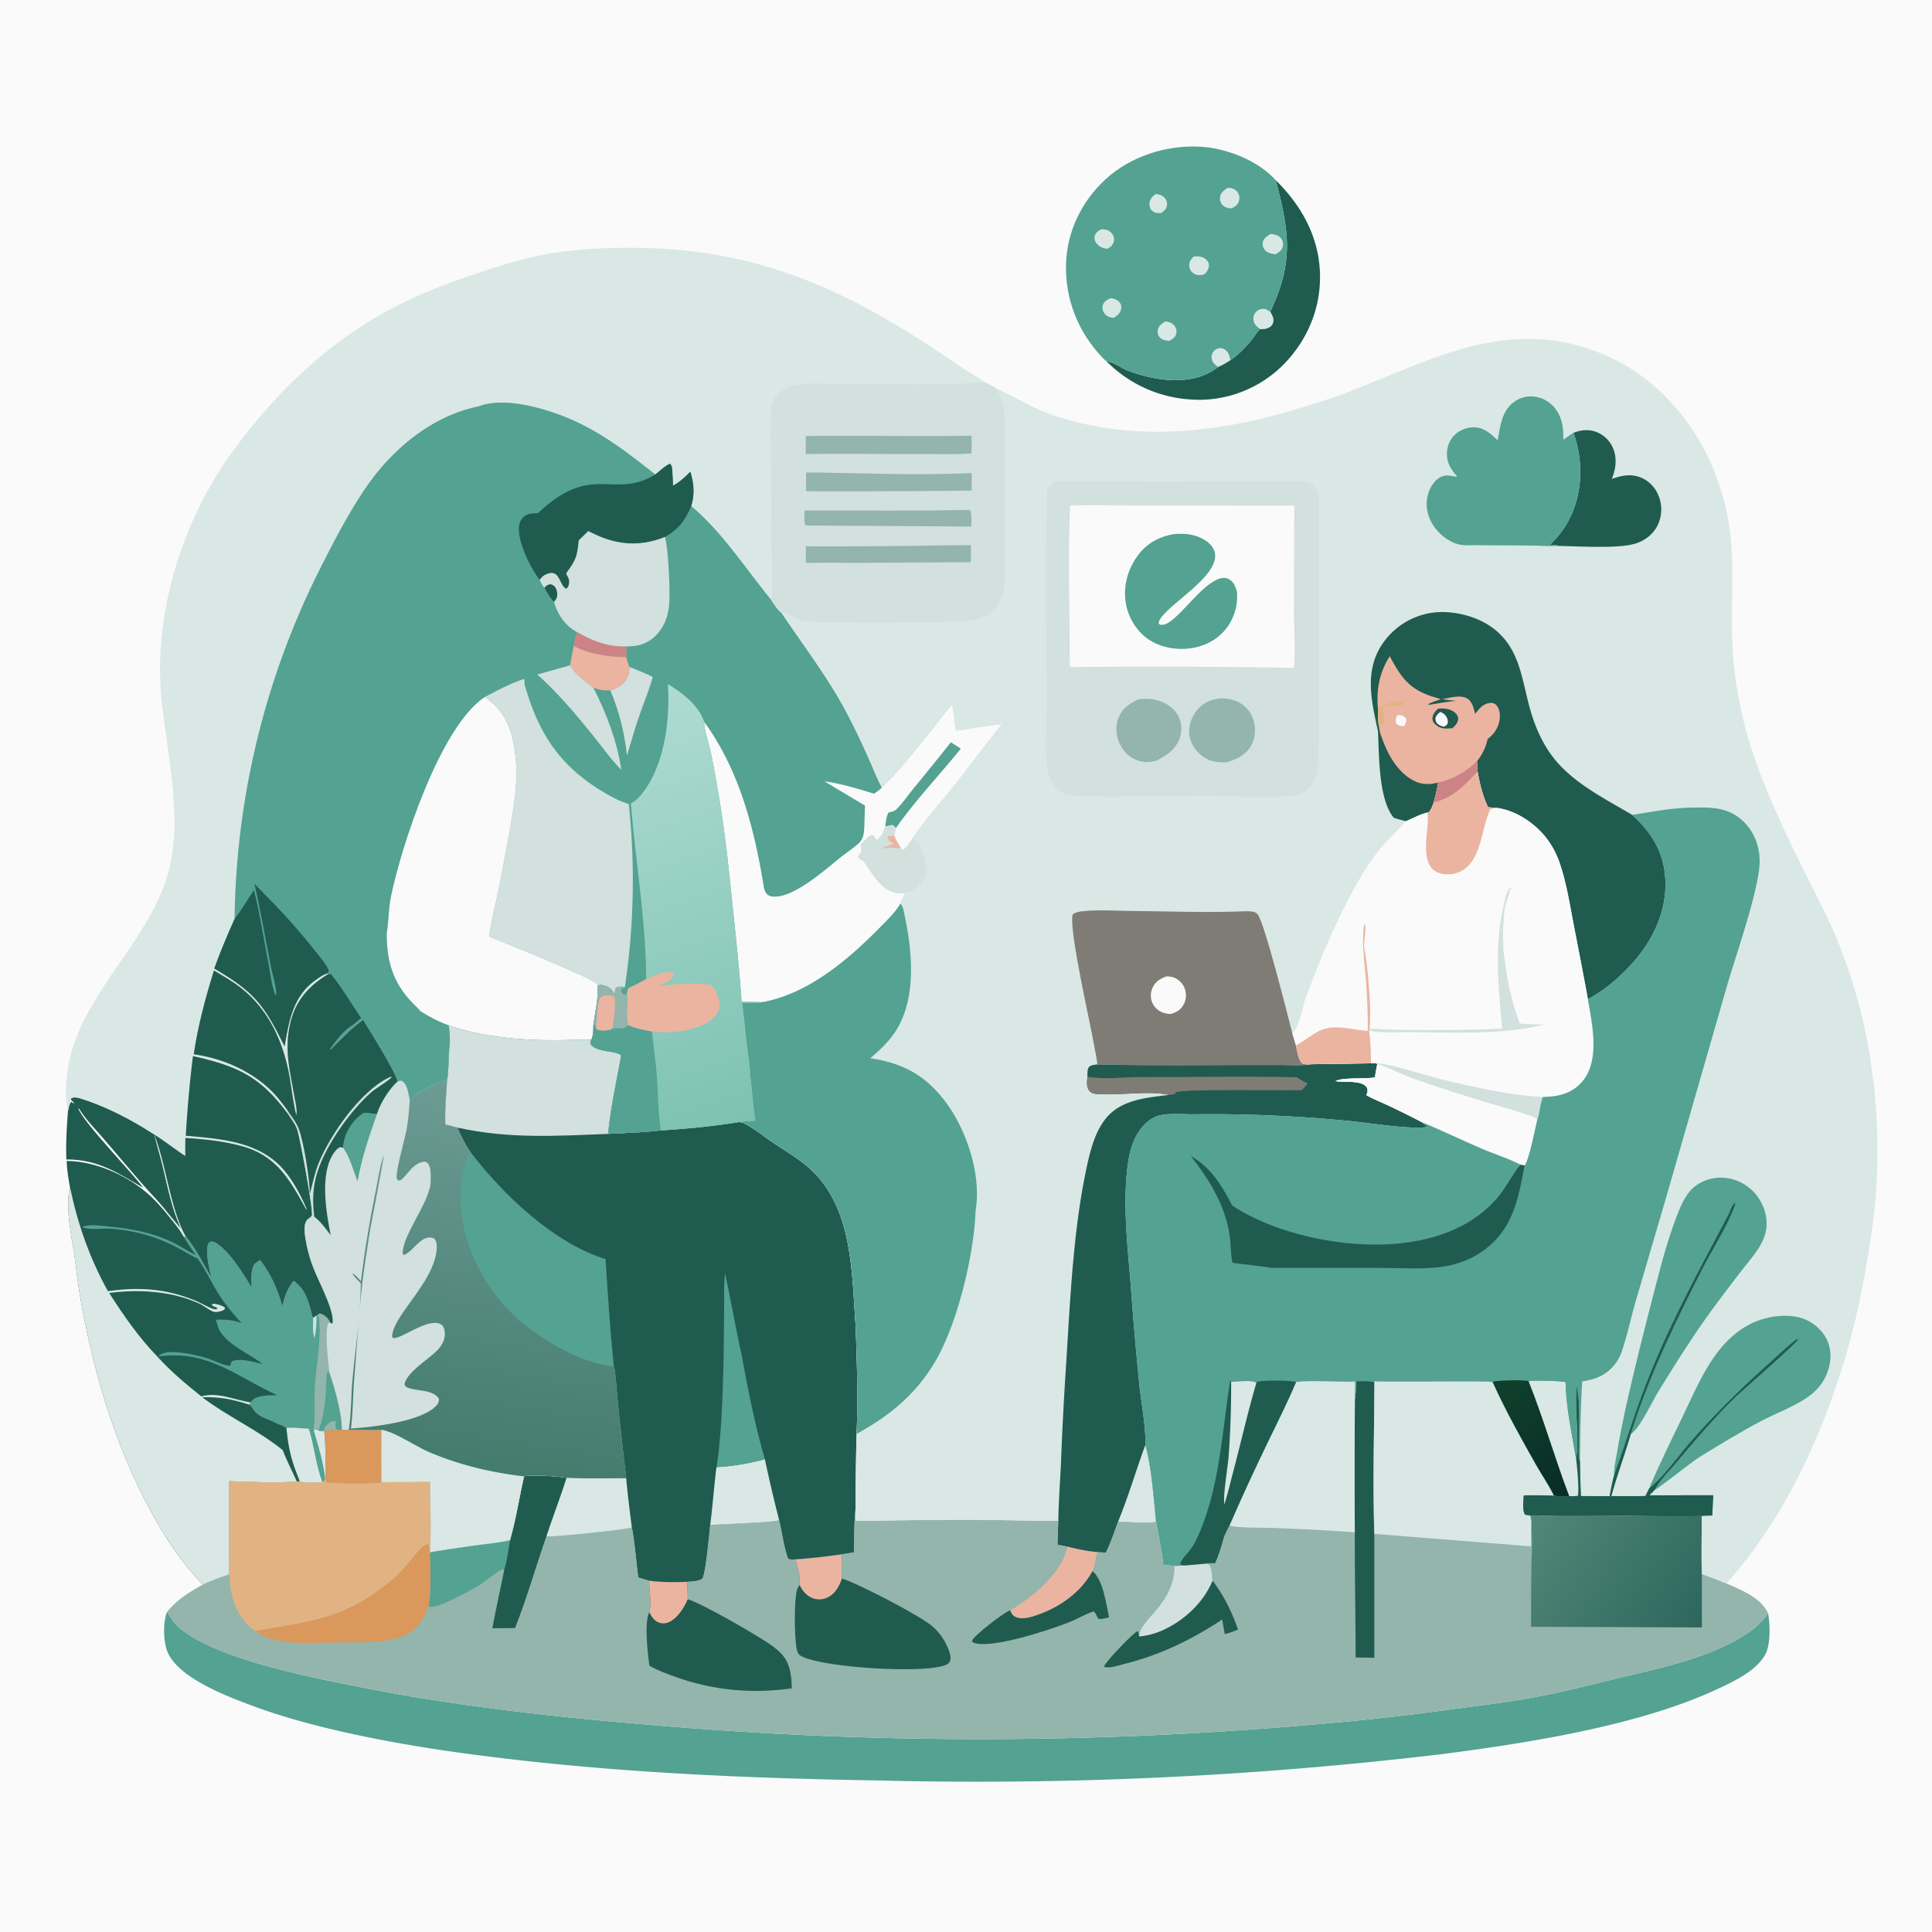 <svg version="1.1" xmlns="http://www.w3.org/2000/svg" style="display: block;" viewBox="0 0 2048 2048" width="1024" height="1024">
<defs>
	<linearGradient id="Gradient1" gradientUnits="userSpaceOnUse" x1="1801.44" y1="1722.86" x2="1625.26" y2="1607.6">
		<stop class="stop0" offset="0" stop-opacity="1" stop-color="rgb(46,102,94)"/>
		<stop class="stop1" offset="1" stop-opacity="1" stop-color="rgb(81,135,119)"/>
	</linearGradient>
	<linearGradient id="Gradient2" gradientUnits="userSpaceOnUse" x1="517.743" y1="1557.65" x2="578.501" y2="1163.41">
		<stop class="stop0" offset="0" stop-opacity="1" stop-color="rgb(67,123,109)"/>
		<stop class="stop1" offset="1" stop-opacity="1" stop-color="rgb(108,155,148)"/>
	</linearGradient>
	<linearGradient id="Gradient3" gradientUnits="userSpaceOnUse" x1="791.672" y1="1188.11" x2="645.528" y2="749.481">
		<stop class="stop0" offset="0" stop-opacity="1" stop-color="rgb(125,194,178)"/>
		<stop class="stop1" offset="1" stop-opacity="1" stop-color="rgb(174,219,210)"/>
	</linearGradient>
	<linearGradient id="Gradient4" gradientUnits="userSpaceOnUse" x1="1670.68" y1="1576.34" x2="1589.19" y2="1462.71">
		<stop class="stop0" offset="0" stop-opacity="1" stop-color="rgb(8,45,38)"/>
		<stop class="stop1" offset="1" stop-opacity="1" stop-color="rgb(16,64,44)"/>
	</linearGradient>
</defs>
<path transform="translate(0,0)" fill="rgb(250,250,250)" d="M 0 0 L 2048 0 L 2048 2048 L 0 2048 L 0 0 z"/>
<path transform="translate(0,0)" fill="rgb(32,91,79)" d="M 72.108 1177.29 C 72.888 1174.12 73.291 1170.38 75.492 1167.93 L 78.351 1169.8 C 77.637 1166.86 74.768 1167.31 75.43 1164.22 C 79.197 1162.31 83.546 1163.8 87.339 1165.02 C 114.03 1173.59 140.244 1187.41 163.702 1202.67 C 166.145 1213.31 169.385 1223.73 172.01 1234.32 C 177.624 1256.97 182.091 1281.71 192.103 1302.85 A 650.516 650.516 0 0 1 178.015 1286.03 C 169.875 1275.34 160.466 1265.96 151.621 1255.88 C 137.353 1239.63 123.494 1222.9 109.353 1206.52 C 101.162 1197.03 91.086 1186.83 84.453 1176.2 C 84.268 1175.9 84.109 1175.59 83.936 1175.29 L 82.974 1175.21 C 90.533 1192.08 137.188 1239.86 151.955 1259.17 C 124.351 1243.09 103.496 1228.9 70.322 1229.12 C 69.709 1211.68 70.743 1194.66 72.108 1177.29 z"/>
<path transform="translate(0,0)" fill="rgb(32,91,79)" d="M 1352.48 191.152 C 1380.62 219.031 1399.07 252.82 1399.29 293.144 C 1399.49 328.624 1385.03 361.806 1360.14 386.881 A 126.353 126.353 0 0 1 1272.08 423.797 C 1234.36 423.823 1200.01 409.895 1173.17 383.269 C 1173.6 383.305 1174.04 383.329 1174.47 383.377 C 1181.02 384.102 1188.86 390.348 1195.32 392.786 C 1224.47 403.795 1263.74 410.061 1290.41 389.617 C 1290.72 389.382 1291.01 389.127 1291.3 388.882 C 1295.92 386.961 1299.99 384.382 1304.23 381.759 C 1313.11 375.746 1320.57 368.021 1327.26 359.685 C 1330.13 356.122 1332.51 351.849 1335.95 348.838 C 1338.96 348.973 1341.86 348.662 1344.61 347.376 C 1347.07 346.225 1348.72 344.68 1349.47 341.978 C 1350.72 337.563 1348.52 334.246 1346.53 330.498 C 1371.6 277.114 1366.69 246.548 1352.48 191.152 z"/>
<path transform="translate(0,0)" fill="rgb(83,162,146)" d="M 1173.17 383.269 C 1171.58 381.946 1170.09 380.617 1168.66 379.117 C 1142.83 352.018 1128.87 316.995 1130.06 279.518 C 1131.14 245.224 1146.59 213.396 1171.8 190.182 C 1198.26 165.82 1236.01 153.642 1271.74 155.464 C 1299.8 156.895 1333.41 169.936 1352.48 191.152 C 1366.69 246.548 1371.6 277.114 1346.53 330.498 C 1348.52 334.246 1350.72 337.563 1349.47 341.978 C 1348.72 344.68 1347.07 346.225 1344.61 347.376 C 1341.86 348.662 1338.96 348.973 1335.95 348.838 C 1332.51 351.849 1330.13 356.122 1327.26 359.685 C 1320.57 368.021 1313.11 375.746 1304.23 381.759 C 1299.99 384.382 1295.92 386.961 1291.3 388.882 C 1291.01 389.127 1290.72 389.382 1290.41 389.617 C 1263.74 410.061 1224.47 403.795 1195.32 392.786 C 1188.86 390.348 1181.02 384.102 1174.47 383.377 C 1174.04 383.329 1173.6 383.305 1173.17 383.269 z"/>
<path transform="translate(0,0)" fill="rgb(217,232,229)" d="M 1291.3 388.882 C 1288.65 387.156 1286.18 385.222 1284.99 382.169 C 1283.98 379.617 1284.06 376.776 1285.31 374.322 A 9.636 9.636 0 0 1 1291.41 369.322 C 1293.93 368.667 1296.4 369.14 1298.53 370.603 C 1302.5 373.321 1303.21 377.387 1304.23 381.759 C 1299.99 384.382 1295.92 386.961 1291.3 388.882 z"/>
<path transform="translate(0,0)" fill="rgb(217,232,229)" d="M 1225.11 205.62 C 1228.55 206.132 1231.76 206.779 1234.26 209.389 C 1236.4 211.62 1237.49 214.263 1237.07 217.402 C 1236.5 221.723 1234.03 223.596 1230.74 225.907 C 1230.35 225.91 1229.96 225.916 1229.57 225.915 C 1225.94 225.899 1222.75 225.45 1220.31 222.373 C 1218.59 220.203 1218.27 217.752 1218.55 215.078 C 1219.01 210.68 1221.8 208.142 1225.11 205.62 z"/>
<path transform="translate(0,0)" fill="rgb(217,232,229)" d="M 1177.93 316.062 C 1181.53 316.816 1184.77 317.792 1187.07 320.913 C 1188.73 323.159 1188.92 325.247 1188.39 327.912 C 1187.51 332.232 1184.01 334.572 1180.68 336.957 C 1179.35 336.776 1177.75 336.647 1176.45 336.231 A 11.606 11.606 0 0 1 1169.66 330.428 C 1168.38 327.841 1168.24 325.034 1169.49 322.404 C 1171.24 318.713 1174.35 317.381 1177.93 316.062 z"/>
<path transform="translate(0,0)" fill="rgb(217,232,229)" d="M 1235.16 340.773 C 1236.15 340.84 1236.55 340.838 1237.61 341.064 C 1241.1 341.807 1244.19 343.597 1245.98 346.8 C 1247.22 349.029 1247.53 351.811 1246.74 354.244 C 1245.49 358.033 1242.75 359.695 1239.36 361.333 C 1235.08 360.837 1231.29 360.492 1228.59 356.603 C 1227.04 354.372 1226.87 352.197 1227.39 349.601 C 1228.25 345.221 1231.65 342.999 1235.16 340.773 z"/>
<path transform="translate(0,0)" fill="rgb(217,232,229)" d="M 1167.78 242.903 C 1169.45 243.066 1171.12 243.232 1172.76 243.616 C 1175.78 244.329 1178.13 246.363 1179.69 249.014 C 1181.11 251.428 1181.26 253.865 1180.51 256.502 C 1179.46 260.242 1177.29 261.785 1174.15 263.699 C 1173.3 263.589 1172.45 263.488 1171.6 263.332 C 1167.41 262.553 1164.08 260.713 1161.75 257.041 C 1160.38 254.869 1159.73 252.461 1160.51 249.921 C 1161.66 246.203 1164.49 244.481 1167.78 242.903 z"/>
<path transform="translate(0,0)" fill="rgb(217,232,229)" d="M 1265.21 271.979 C 1269.46 271.7 1273.13 271.399 1276.87 273.799 C 1279.29 275.352 1281.18 277.589 1281.47 280.547 C 1281.87 284.685 1279.56 287.64 1277 290.57 C 1275.88 290.939 1274.58 291.441 1273.4 291.595 C 1270.18 292.012 1267.2 291.333 1264.62 289.35 C 1262.09 287.409 1260.73 284.767 1260.6 281.551 C 1260.43 277.196 1262.45 274.935 1265.21 271.979 z"/>
<path transform="translate(0,0)" fill="rgb(217,232,229)" d="M 1301.62 199.017 C 1302.83 199.11 1304.22 199.151 1305.42 199.457 C 1308.89 200.351 1311.62 202.429 1313.06 205.77 C 1314.2 208.406 1314.02 211.06 1313.11 213.716 C 1311.77 217.582 1308.62 219.412 1305.11 220.982 C 1304.06 220.897 1303.03 220.738 1302 220.516 C 1298.58 219.773 1295.88 218.191 1294.21 214.969 C 1292.91 212.453 1292.97 209.817 1293.74 207.16 C 1294.87 203.272 1298.34 200.949 1301.62 199.017 z"/>
<path transform="translate(0,0)" fill="rgb(217,232,229)" d="M 1346.93 247.94 C 1347.67 248.005 1348.4 248.104 1349.13 248.229 C 1352.93 248.88 1356.7 250.204 1358.71 253.791 C 1360.09 256.267 1360.56 258.66 1359.76 261.403 C 1358.55 265.544 1355.64 267.679 1351.99 269.598 C 1351.61 269.552 1351.23 269.519 1350.85 269.46 C 1346.67 268.808 1342.2 267.55 1339.87 263.679 C 1338.4 261.241 1338.06 259.504 1338.65 256.709 C 1339.57 252.366 1343.43 250.051 1346.93 247.94 z"/>
<path transform="translate(0,0)" fill="rgb(217,232,229)" d="M 1335.95 348.838 C 1334.02 347.366 1331.52 345.71 1330.28 343.577 C 1328.55 340.61 1328.07 337.316 1329.33 334.051 C 1330.57 330.829 1333.14 328.513 1336.5 327.698 C 1340.72 326.675 1343.25 328.169 1346.53 330.498 C 1348.52 334.246 1350.72 337.563 1349.47 341.978 C 1348.72 344.68 1347.07 346.225 1344.61 347.376 C 1341.86 348.662 1338.96 348.973 1335.95 348.838 z"/>
<path transform="translate(0,0)" fill="rgb(32,91,79)" d="M 70.697 1230.69 C 103.946 1230.93 140.923 1248.63 164.003 1272.25 C 168.523 1276.87 172.988 1281.89 177.051 1286.91 C 183.337 1294.69 190.105 1302.39 194.933 1311.18 L 196.899 1310.65 C 207.555 1323.49 216.231 1340.65 224.526 1355.18 C 222.04 1346.43 217.362 1327.26 220.748 1318.59 C 221.158 1317.54 221.543 1317.24 222.234 1316.5 C 225.554 1315.79 227.27 1316.35 230.078 1318.29 C 244.556 1328.29 257.521 1349.81 266.789 1364.79 C 266.788 1358.04 265.249 1344.98 270.265 1339.62 C 271.743 1338.04 273.996 1336.85 275.849 1335.75 C 286.939 1350.65 294.511 1366.68 299.176 1384.71 C 301.978 1374.49 304.304 1365.94 311.437 1357.77 C 322.52 1366.18 325.782 1375.59 329.419 1388.63 C 330.115 1391.12 330.593 1394.67 331.88 1396.84 L 335.694 1394.35 L 336.994 1393.63 L 338.619 1392.35 C 343.097 1393.09 346.87 1396.28 349.139 1400.21 C 349.475 1400.79 349.732 1401.42 350.028 1402.02 L 347.598 1402.88 C 344.127 1413.96 347.77 1442.14 348.983 1454.13 C 354.74 1471.52 362.391 1497.03 362.353 1515.33 C 364.846 1515.64 367.159 1515.91 369.681 1515.71 C 381.22 1515.24 392.781 1516.29 404.3 1515.68 A 2963.02 2963.02 0 0 0 404.304 1571.2 C 403.784 1571.36 402.823 1571.67 402.232 1571.78 C 396.334 1572.85 348.888 1573.08 345.49 1570.84 L 344.882 1567.11 L 344.535 1566.93 L 343.363 1570.44 L 341.796 1571.14 C 335.805 1571.36 322.681 1573.11 317.67 1570.11 L 314.794 1570.68 C 291.073 1572 266.746 1571.09 243.002 1570.14 L 243.031 1668.98 C 233.411 1671.95 224.3 1675.69 215.055 1679.64 C 195.465 1659.82 178.54 1635.24 164.868 1610.97 C 123.167 1536.94 98.74 1455.14 84.501 1371.76 C 82.223 1358.43 80.975 1344.94 78.991 1331.56 C 75.927 1310.89 68.773 1278.53 74.249 1258.73 C 72.476 1249.47 70.995 1240.13 70.697 1230.69 z"/>
<path transform="translate(0,0)" fill="rgb(83,162,146)" d="M 209.512 1334.16 C 201.139 1330.39 193.259 1325.21 185.068 1321 A 175.2 175.2 0 0 0 117.784 1302.57 C 109.211 1301.99 94.191 1304.27 86.981 1300.64 C 87.339 1300.5 87.687 1300.33 88.055 1300.21 C 96.135 1297.62 107.224 1299.3 115.507 1300.13 C 139.818 1302.56 162.294 1306.6 184.384 1317.68 C 192.227 1321.62 199.522 1326.48 207.359 1330.44 C 203.128 1324.11 198.624 1317.84 194.933 1311.18 L 196.899 1310.65 C 207.555 1323.49 216.231 1340.65 224.526 1355.18 C 222.04 1346.43 217.362 1327.26 220.748 1318.59 C 221.158 1317.54 221.543 1317.24 222.234 1316.5 C 225.554 1315.79 227.27 1316.35 230.078 1318.29 C 244.556 1328.29 257.521 1349.81 266.789 1364.79 C 266.788 1358.04 265.249 1344.98 270.265 1339.62 C 271.743 1338.04 273.996 1336.85 275.849 1335.75 C 286.939 1350.65 294.511 1366.68 299.176 1384.71 C 301.978 1374.49 304.304 1365.94 311.437 1357.77 C 322.52 1366.18 325.782 1375.59 329.419 1388.63 C 330.115 1391.12 330.593 1394.67 331.88 1396.84 L 335.694 1394.35 L 336.994 1393.63 L 338.619 1392.35 C 343.097 1393.09 346.87 1396.28 349.139 1400.21 C 349.475 1400.79 349.732 1401.42 350.028 1402.02 L 347.598 1402.88 C 344.127 1413.96 347.77 1442.14 348.983 1454.13 C 354.74 1471.52 362.391 1497.03 362.353 1515.33 C 364.846 1515.64 367.159 1515.91 369.681 1515.71 C 381.22 1515.24 392.781 1516.29 404.3 1515.68 A 2963.02 2963.02 0 0 0 404.304 1571.2 C 403.784 1571.36 402.823 1571.67 402.232 1571.78 C 396.334 1572.85 348.888 1573.08 345.49 1570.84 L 344.882 1567.11 L 344.535 1566.93 L 343.363 1570.44 L 341.796 1571.14 C 335.805 1571.36 322.681 1573.11 317.67 1570.11 C 309.001 1548.72 305.838 1536.87 303.589 1513.85 C 301.14 1511.59 297.003 1510.46 293.92 1509.18 C 285.509 1504.15 274.227 1502.8 268.571 1494.08 C 267.565 1492.53 266.741 1491.21 265.341 1489.97 C 264.958 1489.63 264.561 1489.31 264.171 1488.98 L 265.76 1486.65 C 266.122 1486.11 266.44 1485.53 266.847 1485.02 C 271.907 1478.61 286.25 1479.19 293.564 1478.87 C 250.275 1458.89 219.364 1430.45 168.006 1437.97 C 168.218 1437.67 168.393 1437.35 168.642 1437.08 C 176.682 1428.5 210.052 1436.73 220.096 1439.98 C 227.667 1442.43 236.101 1447.19 243.939 1447.85 C 244.431 1446.03 244.936 1444.57 245.855 1442.93 C 254.451 1439.36 269.502 1443.9 278.228 1445.76 C 264.155 1434.98 241.389 1425.78 232.621 1410.09 C 230.761 1406.76 229.911 1402.58 228.95 1398.9 C 238.726 1398.59 246.844 1399.03 256.085 1402.53 C 247.279 1392.81 238.86 1383.11 231.879 1371.93 C 224.126 1359.53 217.843 1346.21 209.512 1334.16 z"/>
<path transform="translate(0,0)" fill="rgb(210,224,222)" d="M 335.694 1394.35 C 335.474 1402.34 335.216 1410.88 333.36 1418.68 C 330.956 1410.83 332.083 1404.71 331.88 1396.84 L 335.694 1394.35 z"/>
<path transform="translate(0,0)" fill="rgb(217,232,229)" d="M 332.714 1516.66 C 333.473 1515.26 332.872 1515.95 334.975 1515.12 L 337.867 1516.45 C 340.347 1516.9 341.075 1517.28 343.498 1516.43 C 345.193 1526.46 345.499 1556.5 344.882 1567.11 L 344.535 1566.93 C 343.312 1552.05 337.079 1531.2 332.714 1516.66 z"/>
<path transform="translate(0,0)" fill="rgb(217,232,229)" d="M 303.589 1513.85 C 310.915 1512.65 319.824 1514.43 327.32 1514.49 C 333.027 1532.3 335.119 1554.53 341.796 1571.14 C 335.805 1571.36 322.681 1573.11 317.67 1570.11 C 309.001 1548.72 305.838 1536.87 303.589 1513.85 z"/>
<path transform="translate(0,0)" fill="rgb(147,181,171)" d="M 336.994 1393.63 L 338.619 1392.35 C 343.097 1393.09 346.87 1396.28 349.139 1400.21 C 349.475 1400.79 349.732 1401.42 350.028 1402.02 L 347.598 1402.88 C 344.127 1413.96 347.77 1442.14 348.983 1454.13 C 354.74 1471.52 362.391 1497.03 362.353 1515.33 L 360.865 1515.53 C 355.12 1515.78 349.202 1515.78 343.498 1516.43 C 341.075 1517.28 340.347 1516.9 337.867 1516.45 L 334.975 1515.12 C 332.872 1515.95 333.473 1515.26 332.714 1516.66 C 332.342 1515.4 332.364 1515.95 332.533 1514.67 C 334.423 1500.32 332.983 1485.26 333.66 1470.75 C 334.414 1454.61 342.554 1406.32 336.994 1393.63 z"/>
<path transform="translate(0,0)" fill="rgb(83,162,146)" d="M 337.867 1516.45 C 338.431 1513.36 339.882 1510.52 340.694 1507.48 C 342.473 1500.8 343.544 1493.62 344.472 1486.77 C 345.893 1476.29 345.411 1465.69 346.589 1455.2 L 348.983 1454.13 C 354.74 1471.52 362.391 1497.03 362.353 1515.33 L 360.865 1515.53 C 355.12 1515.78 349.202 1515.78 343.498 1516.43 C 341.075 1517.28 340.347 1516.9 337.867 1516.45 z"/>
<path transform="translate(0,0)" fill="rgb(147,181,171)" d="M 343.498 1516.43 L 344.257 1512.55 C 346.698 1510.1 349.867 1506.7 353.449 1506.21 C 354.95 1506.01 354.675 1506.24 356.11 1507.19 C 355.952 1508.13 355.699 1509.52 355.647 1510.44 C 355.503 1513.01 355.398 1513.37 357.073 1515.32 L 360.865 1515.53 C 355.12 1515.78 349.202 1515.78 343.498 1516.43 z"/>
<path transform="translate(0,0)" fill="rgb(218,152,92)" d="M 362.353 1515.33 C 364.846 1515.64 367.159 1515.91 369.681 1515.71 C 381.22 1515.24 392.781 1516.29 404.3 1515.68 A 2963.02 2963.02 0 0 0 404.304 1571.2 C 403.784 1571.36 402.823 1571.67 402.232 1571.78 C 396.334 1572.85 348.888 1573.08 345.49 1570.84 L 344.882 1567.11 C 345.499 1556.5 345.193 1526.46 343.498 1516.43 C 349.202 1515.78 355.12 1515.78 360.865 1515.53 L 362.353 1515.33 z"/>
<path transform="translate(0,0)" fill="rgb(217,232,229)" d="M 74.249 1258.73 C 82.585 1298.12 94.895 1333.36 114.385 1368.68 C 137.705 1365.35 159.564 1365.16 182.7 1370.71 C 190.856 1372.67 199.213 1375.51 206.985 1378.63 C 211.964 1380.63 223.303 1387.4 227.677 1387.89 C 228.587 1387.99 229.499 1387.71 230.411 1387.62 L 229.631 1385.7 L 229.997 1386.01 C 227.795 1385.22 225.68 1385.04 224.427 1383.01 C 226.241 1381.8 226.229 1381.91 228.28 1382.27 C 231.598 1382.85 236.338 1383.97 238.631 1386.53 C 237.675 1388.78 237.293 1388.69 235.084 1389.55 C 231.922 1390.77 227.954 1391.4 224.826 1389.9 C 219.999 1387.59 215.775 1383.88 210.884 1381.68 C 181.416 1368.45 147.274 1366.54 115.753 1370.6 C 131.259 1394.86 147.129 1417.7 167.189 1438.46 C 181.326 1454 197.008 1467.12 213.347 1480.2 C 231.296 1475.3 248.372 1483.99 265.76 1486.65 L 264.171 1488.98 C 264.561 1489.31 264.958 1489.63 265.341 1489.97 C 266.741 1491.21 267.565 1492.53 268.571 1494.08 C 274.227 1502.8 285.509 1504.15 293.92 1509.18 C 297.003 1510.46 301.14 1511.59 303.589 1513.85 C 305.838 1536.87 309.001 1548.72 317.67 1570.11 L 314.794 1570.68 C 291.073 1572 266.746 1571.09 243.002 1570.14 L 243.031 1668.98 C 233.411 1671.95 224.3 1675.69 215.055 1679.64 C 195.465 1659.82 178.54 1635.24 164.868 1610.97 C 123.167 1536.94 98.74 1455.14 84.501 1371.76 C 82.223 1358.43 80.975 1344.94 78.991 1331.56 C 75.927 1310.89 68.773 1278.53 74.249 1258.73 z"/>
<path transform="translate(0,0)" fill="rgb(32,91,79)" d="M 214.329 1481.13 C 232.172 1480.52 247.294 1483.47 264.171 1488.98 C 264.561 1489.31 264.958 1489.63 265.341 1489.97 C 266.741 1491.21 267.565 1492.53 268.571 1494.08 C 274.227 1502.8 285.509 1504.15 293.92 1509.18 C 297.003 1510.46 301.14 1511.59 303.589 1513.85 C 305.838 1536.87 309.001 1548.72 317.67 1570.11 L 314.794 1570.68 C 309.896 1559.53 303.983 1548.65 299.745 1537.24 C 273.613 1515.98 241.515 1501.72 214.329 1481.13 z"/>
<path transform="translate(0,0)" fill="rgb(83,162,146)" d="M 177.017 1708.82 C 181.057 1714.89 184.871 1721.05 190.516 1725.78 C 230.001 1758.88 327.845 1777.53 378.982 1787.81 C 482.945 1808.72 589.473 1820.22 695.091 1828.93 A 4052.95 4052.95 0 0 0 1391.23 1828.21 A 2675.37 2675.37 0 0 0 1541.37 1811.57 C 1569.64 1807.86 1597.96 1804.46 1625.99 1799.25 C 1653.59 1794.12 1680.72 1787.44 1707.95 1780.68 C 1756.37 1768.64 1810.49 1759.1 1852.83 1731.05 C 1861.42 1725.36 1868.05 1718.58 1874.3 1710.44 C 1876.28 1721.63 1876.81 1740.06 1872.69 1750.52 C 1864.81 1770.52 1835.9 1783.39 1817.72 1791.75 C 1735.29 1829.68 1616.8 1848.16 1526.77 1859.66 A 4157.8 4157.8 0 0 1 930.377 1887.33 C 780.829 1884.93 630.341 1878.07 482.078 1857.21 C 415.331 1847.82 331.822 1832.07 268.823 1808.67 C 241.442 1798.5 189.691 1779.26 177.661 1751.38 C 173.047 1740.69 172.672 1719.69 177.017 1708.82 z"/>
<path transform="translate(0,0)" fill="rgb(147,181,171)" d="M 1437.22 1463.99 C 1443.8 1463.92 1450.34 1463.92 1456.92 1464.24 C 1471.57 1465.23 1580.17 1463.58 1582.36 1465.06 C 1595.63 1494.7 1612.03 1523.8 1627.94 1552.1 C 1634.19 1563.2 1641.86 1574.08 1647.35 1585.52 C 1636.66 1584.92 1625.94 1585.11 1615.24 1585.14 C 1614.99 1591.03 1613.52 1600.19 1616.43 1605.41 C 1617.81 1605.86 1618.65 1606.06 1620.12 1606.15 C 1654.52 1607.59 1688.95 1606.83 1723.36 1606.83 C 1750.23 1606.84 1777.15 1607.89 1804.02 1606.98 C 1803.96 1627.41 1803.38 1647.98 1804.03 1668.4 A 925.149 925.149 0 0 1 1830.15 1678.52 C 1845.85 1685.55 1867.02 1693.61 1874.3 1710.44 C 1868.05 1718.58 1861.42 1725.36 1852.83 1731.05 C 1810.49 1759.1 1756.37 1768.64 1707.95 1780.68 C 1680.72 1787.44 1653.59 1794.12 1625.99 1799.25 C 1597.96 1804.46 1569.64 1807.86 1541.37 1811.57 A 2675.37 2675.37 0 0 1 1391.23 1828.21 A 4052.95 4052.95 0 0 1 695.091 1828.93 C 589.473 1820.22 482.945 1808.72 378.982 1787.81 C 327.845 1777.53 230.001 1758.88 190.516 1725.78 C 184.871 1721.05 181.057 1714.89 177.017 1708.82 C 187.432 1695.66 200.713 1687.81 215.055 1679.64 C 224.3 1675.69 233.411 1671.95 243.031 1668.98 L 243.002 1570.14 C 266.746 1571.09 291.073 1572 314.794 1570.68 L 317.67 1570.11 C 322.681 1573.11 335.805 1571.36 341.796 1571.14 L 343.363 1570.44 L 344.535 1566.93 L 344.882 1567.11 L 345.49 1570.84 C 348.888 1573.08 396.334 1572.85 402.232 1571.78 C 402.823 1571.67 403.784 1571.36 404.304 1571.2 L 455.869 1571 C 455.907 1595.51 457.28 1621 455.695 1645.4 A 2224.99 2224.99 0 0 1 503.431 1638.23 C 515.797 1636.54 528.471 1635.38 540.647 1632.64 C 546.939 1610.56 550.477 1587.44 555.544 1565.03 C 565.928 1562.94 589.534 1565 600.531 1566.49 C 621.494 1567.59 642.796 1566.99 663.799 1567.03 C 665.298 1583.85 667.43 1600.49 669.527 1617.24 C 672.884 1635.25 674.344 1654.02 676.582 1672.22 L 687.979 1675.6 C 701.462 1677.44 714.874 1677.18 728.434 1676.82 C 733.3 1676.35 740.197 1676.42 744.26 1673.53 C 747.806 1671.01 752.016 1623.87 752.861 1616.34 A 271.063 271.063 0 0 0 757.189 1616.26 C 765.145 1616.06 821.366 1613.38 824.025 1611.99 C 824.721 1611.63 825.109 1610.85 825.65 1610.29 C 829.084 1623.89 830.682 1639.26 835.387 1652.29 C 838.018 1653.47 840.417 1653.14 843.209 1652.98 A 632.805 632.805 0 0 0 892.381 1647.57 L 905.155 1645.62 C 905.538 1630.42 905.241 1614.81 906.858 1599.7 C 907.001 1603.88 907.175 1608.06 907.165 1612.25 C 947.866 1611.78 988.504 1610.86 1029.21 1610.99 C 1060.09 1611.09 1091.02 1612.27 1121.88 1611.99 L 1120.97 1637.35 L 1131.48 1639.48 C 1141.91 1642.08 1152.51 1644.45 1163.25 1645.26 L 1172.11 1645.9 C 1177.43 1635.73 1181.07 1623.83 1185.2 1613.08 C 1193.19 1613.24 1219.54 1615.39 1225.52 1613.1 C 1228.12 1628.27 1231.59 1643.5 1233.19 1658.81 L 1245.1 1659.96 C 1248.78 1659.97 1252.45 1659.67 1256.12 1659.42 L 1274.93 1657.81 C 1279.15 1656.86 1283.71 1657.08 1288.03 1657 C 1292.21 1648.18 1294.81 1638.41 1297.54 1629.06 C 1299.19 1624.89 1301.11 1621.04 1303.26 1617.11 C 1315.69 1588.43 1329 1559.76 1342.55 1531.59 C 1353.18 1509.48 1364.36 1487.63 1373.88 1465 C 1390.33 1462.75 1417.79 1465.25 1436.36 1464.48 C 1436.3 1470.49 1436.09 1476.54 1436.22 1482.56 C 1437.59 1476.54 1437.18 1470.14 1437.22 1463.99 z"/>
<path transform="translate(0,0)" fill="rgb(210,224,222)" d="M 1274.93 1657.81 C 1278.48 1657.94 1279.92 1657.42 1282.68 1659.78 C 1285.01 1664.78 1284.2 1670.28 1285.36 1675.61 C 1275.81 1699.22 1253.99 1719.13 1230.69 1728.96 C 1223.21 1732.1 1215.66 1734.06 1207.57 1734.82 C 1208.04 1716.16 1244.71 1701.23 1245.1 1659.96 C 1248.78 1659.97 1252.45 1659.67 1256.12 1659.42 L 1274.93 1657.81 z"/>
<path transform="translate(0,0)" fill="rgb(235,180,161)" d="M 1131.48 1639.48 C 1141.91 1642.08 1152.51 1644.45 1163.25 1645.26 C 1161.08 1651.77 1160.72 1659.34 1158.14 1665.45 C 1145.02 1689.49 1120.13 1706.01 1094.23 1713.71 C 1088.86 1715.31 1081.3 1716.58 1076.04 1713.89 C 1073.19 1712.43 1072.12 1709.78 1070.76 1707.06 A 99.548 99.548 0 0 0 1079.94 1701.46 C 1100.34 1687.7 1126.56 1664.73 1131.48 1639.48 z"/>
<path transform="translate(0,0)" fill="rgb(32,91,79)" d="M 1158.14 1665.45 C 1169.64 1675.3 1172.42 1699.9 1175.67 1714.45 C 1172.22 1715.17 1167.5 1716.9 1164.15 1715.88 C 1162.9 1713.71 1161.16 1708.88 1159.05 1708.15 C 1149.98 1711.28 1141.85 1716.26 1132.96 1719.78 C 1112.96 1727.69 1049.25 1748.9 1031.31 1741.04 L 1030.34 1739.42 C 1032.14 1733.66 1062.84 1710.58 1069.58 1707.45 C 1069.96 1707.28 1070.37 1707.19 1070.76 1707.06 C 1072.12 1709.78 1073.19 1712.43 1076.04 1713.89 C 1081.3 1716.58 1088.86 1715.31 1094.23 1713.71 C 1120.13 1706.01 1145.02 1689.49 1158.14 1665.45 z"/>
<path transform="translate(0,0)" fill="rgb(32,91,79)" d="M 1285.36 1675.61 C 1297.35 1691.08 1305.83 1708.97 1312.41 1727.35 C 1307.66 1729.49 1303.33 1730.97 1298.29 1732.21 A 1444.1 1444.1 0 0 1 1295.59 1716.78 C 1262.75 1738.32 1230.33 1754.18 1192 1763.82 C 1186.39 1765.23 1177.02 1768.51 1171.34 1767.11 C 1171 1767.02 1170.68 1766.86 1170.35 1766.74 C 1170.85 1762.55 1199.92 1732.51 1204.84 1729.73 C 1205.33 1729.45 1205.9 1729.33 1206.43 1729.13 C 1206.86 1731.03 1207.26 1732.89 1207.57 1734.82 C 1215.66 1734.06 1223.21 1732.1 1230.69 1728.96 C 1253.99 1719.13 1275.81 1699.22 1285.36 1675.61 z"/>
<path transform="translate(0,0)" fill="rgb(83,162,146)" d="M 455.695 1645.4 A 2224.99 2224.99 0 0 1 503.431 1638.23 C 515.797 1636.54 528.471 1635.38 540.647 1632.64 C 538.716 1642.49 537.684 1654.46 534.518 1663.83 C 533.812 1663.74 533.081 1663.35 532.402 1663.56 C 528.234 1664.84 514.246 1676.44 509.189 1679.7 C 503.108 1683.63 460.152 1707.57 454.751 1702.76 C 454.618 1702.64 454.555 1702.47 454.456 1702.32 C 457.043 1683.79 456.343 1664.08 455.695 1645.4 z"/>
<path transform="translate(0,0)" fill="rgb(217,232,229)" d="M 600.531 1566.49 C 621.494 1567.59 642.796 1566.99 663.799 1567.03 C 665.298 1583.85 667.43 1600.49 669.527 1617.24 L 669.037 1619.33 C 665.531 1621.09 584.397 1629.69 580.131 1628.5 C 579.846 1628.42 579.581 1628.27 579.306 1628.16 C 586.051 1607.49 594.028 1587.24 600.531 1566.49 z"/>
<path transform="translate(0,0)" fill="rgb(32,91,79)" d="M 555.544 1565.03 C 565.928 1562.94 589.534 1565 600.531 1566.49 C 594.028 1587.24 586.051 1607.49 579.306 1628.16 C 568.022 1660.57 558.588 1693.87 545.984 1725.8 L 521.933 1726.01 C 525.718 1705.19 530.542 1684.6 534.518 1663.83 C 537.684 1654.46 538.716 1642.49 540.647 1632.64 C 546.939 1610.56 550.477 1587.44 555.544 1565.03 z"/>
<path transform="translate(0,0)" fill="rgb(32,91,79)" d="M 1437.22 1463.99 C 1443.8 1463.92 1450.34 1463.92 1456.92 1464.24 C 1456.8 1517.98 1455.01 1572.32 1456.85 1625.99 L 1456.86 1757.31 L 1437.02 1756.99 C 1437 1712.74 1436 1668.51 1436.15 1624.25 A 10260 10260 0 0 1 1436.22 1482.56 C 1437.59 1476.54 1437.18 1470.14 1437.22 1463.99 z"/>
<path transform="translate(0,0)" fill="rgb(218,152,92)" d="M 270.173 1728.84 C 319.77 1720.2 359.285 1717.01 401.335 1685.67 C 408.109 1680.62 415.257 1675.51 421.29 1669.58 C 427.813 1663.17 433.472 1655.68 439.445 1648.75 C 442.87 1644.78 448.399 1637.25 453.921 1636.82 C 455.201 1639.39 455.288 1642.56 455.695 1645.4 C 456.343 1664.08 457.043 1683.79 454.456 1702.32 C 448.902 1715.84 443.482 1727.22 429.282 1733.42 C 422.408 1736.43 414.773 1738.2 407.361 1739.21 C 389.777 1741.6 371.288 1740.97 353.557 1741.16 C 336.797 1741.34 319.448 1742.39 302.79 1740.52 C 295.789 1739.73 288.663 1738.08 282.114 1735.46 C 278.004 1733.82 273.715 1731.5 270.173 1728.84 z"/>
<path transform="translate(0,0)" fill="rgb(32,91,79)" d="M 687.979 1675.6 C 701.462 1677.44 714.874 1677.18 728.434 1676.82 C 728.769 1682.98 729.013 1689.1 729.029 1695.27 C 743.14 1699.1 805.551 1734.98 818.803 1744.85 C 824.328 1748.96 829.997 1753.86 833.352 1759.95 C 838.327 1768.98 839.099 1779.63 839.357 1789.72 C 797.366 1795.68 756.129 1791.95 716.25 1777.64 C 706.814 1774.25 697.037 1770.75 688.382 1765.65 C 686.653 1752.98 682.766 1720.04 688.207 1709.04 C 691.005 1699.69 688.251 1685.45 687.979 1675.6 z"/>
<path transform="translate(0,0)" fill="rgb(235,180,161)" d="M 687.979 1675.6 C 701.462 1677.44 714.874 1677.18 728.434 1676.82 C 728.769 1682.98 729.013 1689.1 729.029 1695.27 C 725.127 1704.27 718.263 1715.56 708.95 1719.56 C 705.26 1721.15 701.451 1721.37 697.734 1719.73 C 693.107 1717.69 690.487 1713.32 688.207 1709.04 C 691.005 1699.69 688.251 1685.45 687.979 1675.6 z"/>
<path transform="translate(0,0)" fill="rgb(32,91,79)" d="M 843.209 1652.98 A 632.805 632.805 0 0 0 892.381 1647.57 C 892.337 1655.99 891.691 1664.89 892.561 1673.25 C 911.402 1679.57 970.935 1710.54 986.121 1722.19 A 57.957 57.957 0 0 1 1002.69 1742.45 C 1005.03 1747.2 1009.08 1755.61 1007.02 1760.79 C 1005.9 1763.6 1003.28 1764.76 1000.61 1765.62 C 974.521 1774.05 873.883 1767.58 850.152 1755.95 C 847.227 1754.51 846.015 1753.14 845.045 1750.01 C 842.001 1740.22 841.248 1691.07 845.812 1682.93 C 846.498 1681.71 846.91 1681.16 847.699 1680.02 C 848.316 1670.24 845.833 1662.3 843.209 1652.98 z"/>
<path transform="translate(0,0)" fill="rgb(235,180,161)" d="M 843.209 1652.98 A 632.805 632.805 0 0 0 892.381 1647.57 C 892.337 1655.99 891.691 1664.89 892.561 1673.25 C 889.487 1681.51 885.609 1689.35 877.243 1693.39 C 872.378 1695.74 866.497 1696.11 861.445 1694.11 C 855.097 1691.59 850.266 1686.25 847.699 1680.02 C 848.316 1670.24 845.833 1662.3 843.209 1652.98 z"/>
<path transform="translate(0,0)" fill="rgb(217,232,229)" d="M 1373.88 1465 C 1390.33 1462.75 1417.79 1465.25 1436.36 1464.48 C 1436.3 1470.49 1436.09 1476.54 1436.22 1482.56 A 10260 10260 0 0 0 1436.15 1624.25 A 2849.71 2849.71 0 0 0 1350.55 1619.71 C 1338.67 1619.23 1313.71 1620.05 1303.26 1617.11 C 1315.69 1588.43 1329 1559.76 1342.55 1531.59 C 1353.18 1509.48 1364.36 1487.63 1373.88 1465 z"/>
<path transform="translate(0,0)" fill="url(#Gradient1)" d="M 1620.12 1606.15 C 1654.52 1607.59 1688.95 1606.83 1723.36 1606.83 C 1750.23 1606.84 1777.15 1607.89 1804.02 1606.98 C 1803.96 1627.41 1803.38 1647.98 1804.03 1668.4 L 1804.07 1725.12 L 1623.01 1724.43 C 1622.89 1702.97 1623.07 1681.48 1623.36 1660.03 C 1623.53 1647.59 1624.91 1634.2 1623.12 1621.94 C 1623.21 1617.11 1623.64 1612.18 1622.43 1607.48 L 1620.12 1606.15 z"/>
<path transform="translate(0,0)" fill="rgb(217,232,229)" d="M 1456.92 1464.24 C 1471.57 1465.23 1580.17 1463.58 1582.36 1465.06 C 1595.63 1494.7 1612.03 1523.8 1627.94 1552.1 C 1634.19 1563.2 1641.86 1574.08 1647.35 1585.52 C 1636.66 1584.92 1625.94 1585.11 1615.24 1585.14 C 1614.99 1591.03 1613.52 1600.19 1616.43 1605.41 C 1617.81 1605.86 1618.65 1606.06 1620.12 1606.15 L 1622.43 1607.48 C 1623.64 1612.18 1623.21 1617.11 1623.12 1621.94 C 1622.98 1627.71 1622.88 1633.45 1623 1639.22 L 1456.85 1625.99 C 1455.01 1572.32 1456.8 1517.98 1456.92 1464.24 z"/>
<path transform="translate(0,0)" fill="rgb(226,179,130)" d="M 344.535 1566.93 L 344.882 1567.11 L 345.49 1570.84 C 348.888 1573.08 396.334 1572.85 402.232 1571.78 C 402.823 1571.67 403.784 1571.36 404.304 1571.2 L 455.869 1571 C 455.907 1595.51 457.28 1621 455.695 1645.4 C 455.288 1642.56 455.201 1639.39 453.921 1636.82 C 448.399 1637.25 442.87 1644.78 439.445 1648.75 C 433.472 1655.68 427.813 1663.17 421.29 1669.58 C 415.257 1675.51 408.109 1680.62 401.335 1685.67 C 359.285 1717.01 319.77 1720.2 270.173 1728.84 C 268.361 1727.57 266.716 1726.28 265.076 1724.79 C 248.861 1710.05 243.927 1690.08 243.031 1668.98 L 243.002 1570.14 C 266.746 1571.09 291.073 1572 314.794 1570.68 L 317.67 1570.11 C 322.681 1573.11 335.805 1571.36 341.796 1571.14 L 343.363 1570.44 L 344.535 1566.93 z"/>
<path transform="translate(0,0)" fill="rgb(217,232,229)" d="M 72.108 1177.29 C 71.613 1175.92 71.258 1174.57 71.004 1173.13 C 69.441 1164.25 69.821 1155.05 70.428 1146.1 C 75.894 1065.6 147.062 1011.19 173.992 938.614 C 197.4 875.53 176.872 803.124 170.936 738.308 C 162.911 650.692 192.692 554.351 243.514 482.986 C 288.439 419.901 345.283 364.378 414.088 327.661 C 441.302 313.139 469.575 302.158 498.685 292.165 C 526.692 282.55 554.62 273.503 583.894 268.605 C 613.967 263.572 644.433 262.51 674.868 262.773 C 809.332 263.935 905.439 311.117 1014.65 386.275 C 1024.37 392.961 1034.77 398.6 1044.38 405.442 C 995.746 408.51 946.194 406.902 897.449 407.088 C 879.587 407.156 859.172 404.841 841.763 408.25 C 834.727 409.628 827.919 413.787 823.148 419.096 C 819.825 422.795 818.174 426.571 817.459 431.467 C 815.225 446.763 816.823 464.028 816.859 479.562 L 817.914 594.086 C 817.986 607.519 819.507 622.777 817.576 636.014 C 820.388 640.012 824.27 646.707 828.3 649.343 C 850.769 683 875.162 714.546 894.647 750.201 C 904.319 767.9 912.783 785.928 921.042 804.318 C 925.554 814.365 929.633 825.023 934.818 834.72 C 954.135 816.164 971.488 793.694 988.342 772.825 C 995.398 764.089 1001.87 754.662 1009.7 746.603 C 1010.94 755.801 1012.56 765.106 1013.32 774.349 C 1029.79 772.387 1045.96 768.772 1062.51 767.503 C 1045.72 787.759 1030.49 809.083 1014.14 829.635 C 998.398 849.412 981.446 868.44 966.958 889.164 C 972.555 891.419 974.345 894.034 976.623 899.503 C 979.831 907.209 981.648 917.974 982.377 926.32 C 979.12 935.143 974.109 940.81 965.388 944.652 C 963.543 945.465 961.59 946.059 959.662 946.636 C 957.749 950.418 955.936 954.144 954.435 958.111 C 948.767 967.565 939.966 975.87 932.251 983.725 C 900.566 1015.99 861.378 1049.32 816.754 1060.54 A 77.668 77.668 0 0 1 806.486 1062.47 C 800.161 1063.79 793.221 1063.17 786.778 1062.98 A 3692.56 3692.56 0 0 0 791.809 1108.43 C 793.027 1118.6 794.885 1129.02 795.106 1139.26 C 797.232 1155.46 798.031 1171.75 800.769 1187.89 C 795.003 1188.31 789.058 1188.46 783.361 1189.44 C 785.884 1189.62 787.407 1189.99 789.673 1191.19 C 800.145 1196.77 809.878 1204.69 819.742 1211.36 C 830.607 1218.71 841.813 1225.2 852.119 1233.39 A 115.671 115.671 0 0 1 868.003 1248.5 C 904.034 1290.31 903.134 1353.12 907.02 1405.3 C 908.346 1443.69 909.735 1481.6 908.022 1520.02 A 3443.87 3443.87 0 0 0 906.858 1599.7 C 905.241 1614.81 905.538 1630.42 905.155 1645.62 L 892.381 1647.57 A 632.805 632.805 0 0 1 843.209 1652.98 C 840.417 1653.14 838.018 1653.47 835.387 1652.29 C 830.682 1639.26 829.084 1623.89 825.65 1610.29 C 825.109 1610.85 824.721 1611.63 824.025 1611.99 C 821.366 1613.38 765.145 1616.06 757.189 1616.26 A 271.063 271.063 0 0 1 752.861 1616.34 C 752.016 1623.87 747.806 1671.01 744.26 1673.53 C 740.197 1676.42 733.3 1676.35 728.434 1676.82 C 714.874 1677.18 701.462 1677.44 687.979 1675.6 L 676.582 1672.22 C 674.344 1654.02 672.884 1635.25 669.527 1617.24 C 667.43 1600.49 665.298 1583.85 663.799 1567.03 C 642.796 1566.99 621.494 1567.59 600.531 1566.49 C 589.534 1565 565.928 1562.94 555.544 1565.03 C 550.477 1587.44 546.939 1610.56 540.647 1632.64 C 528.471 1635.38 515.797 1636.54 503.431 1638.23 A 2224.99 2224.99 0 0 0 455.695 1645.4 C 457.28 1621 455.907 1595.51 455.869 1571 L 404.304 1571.2 A 2963.02 2963.02 0 0 1 404.3 1515.68 C 392.781 1516.29 381.22 1515.24 369.681 1515.71 C 367.159 1515.91 364.846 1515.64 362.353 1515.33 C 362.391 1497.03 354.74 1471.52 348.983 1454.13 C 347.77 1442.14 344.127 1413.96 347.598 1402.88 L 350.028 1402.02 C 349.732 1401.42 349.475 1400.79 349.139 1400.21 C 346.87 1396.28 343.097 1393.09 338.619 1392.35 L 336.994 1393.63 L 335.694 1394.35 L 331.88 1396.84 C 330.593 1394.67 330.115 1391.12 329.419 1388.63 C 325.782 1375.59 322.52 1366.18 311.437 1357.77 C 304.304 1365.94 301.978 1374.49 299.176 1384.71 C 294.511 1366.68 286.939 1350.65 275.849 1335.75 C 273.996 1336.85 271.743 1338.04 270.265 1339.62 C 265.249 1344.98 266.788 1358.04 266.789 1364.79 C 257.521 1349.81 244.556 1328.29 230.078 1318.29 C 227.27 1316.35 225.554 1315.79 222.234 1316.5 C 221.543 1317.24 221.158 1317.54 220.748 1318.59 C 217.362 1327.26 222.04 1346.43 224.526 1355.18 C 216.231 1340.65 207.555 1323.49 196.899 1310.65 L 194.933 1311.18 C 190.105 1302.39 183.337 1294.69 177.051 1286.91 L 178.015 1286.03 A 650.516 650.516 0 0 0 192.103 1302.85 C 182.091 1281.71 177.624 1256.97 172.01 1234.32 C 169.385 1223.73 166.145 1213.31 163.702 1202.67 C 140.244 1187.41 114.03 1173.59 87.339 1165.02 C 83.546 1163.8 79.197 1162.31 75.43 1164.22 C 74.768 1167.31 77.637 1166.86 78.351 1169.8 L 75.492 1167.93 C 73.291 1170.38 72.888 1174.12 72.108 1177.29 z"/>
<path transform="translate(0,0)" fill="rgb(32,91,79)" d="M 204.553 1119.5 C 253.04 1130.36 276.667 1141.77 306.11 1181.97 C 309.386 1186.87 313.302 1192.02 315.174 1197.63 C 318.082 1206.35 332.448 1284.21 330.614 1288.54 C 329.889 1290.26 327.095 1291.61 325.797 1292.98 C 321.164 1297.85 323.224 1309.21 324.238 1315.27 A 151.331 151.331 0 0 0 332.157 1343.77 C 337.491 1357.91 354.672 1389.22 352.698 1402.55 L 351.376 1403.28 L 350.028 1402.02 C 349.732 1401.42 349.475 1400.79 349.139 1400.21 C 346.87 1396.28 343.097 1393.09 338.619 1392.35 L 336.994 1393.63 L 335.694 1394.35 L 331.88 1396.84 C 330.593 1394.67 330.115 1391.12 329.419 1388.63 C 325.782 1375.59 322.52 1366.18 311.437 1357.77 C 304.304 1365.94 301.978 1374.49 299.176 1384.71 C 294.511 1366.68 286.939 1350.65 275.849 1335.75 C 273.996 1336.85 271.743 1338.04 270.265 1339.62 C 265.249 1344.98 266.788 1358.04 266.789 1364.79 C 257.521 1349.81 244.556 1328.29 230.078 1318.29 C 227.27 1316.35 225.554 1315.79 222.234 1316.5 C 221.543 1317.24 221.158 1317.54 220.748 1318.59 C 217.362 1327.26 222.04 1346.43 224.526 1355.18 C 216.231 1340.65 207.555 1323.49 196.899 1310.65 C 180.746 1282.28 176.355 1235.55 163.625 1202.76 C 174.88 1209.7 185.276 1218.22 196.453 1225.4 C 196.258 1219.03 196.454 1212.6 196.509 1206.22 C 216.989 1207.58 238.526 1209.76 258.262 1215.51 C 293.782 1225.85 307.726 1251.56 324.523 1282.03 L 325.071 1281.6 C 319.125 1267.6 311.124 1252.36 301.327 1240.71 C 275.478 1209.95 234.245 1207.22 196.895 1203.95 C 198.649 1175.62 200.973 1147.67 204.553 1119.5 z"/>
<path transform="translate(0,0)" fill="url(#Gradient2)" d="M 226.799 1028.75 C 236.462 1034.61 246.469 1040.25 255.379 1047.23 C 285.173 1070.58 300.455 1104.9 306.937 1141.3 C 308.307 1148.99 311.96 1176.41 314.165 1182.13 C 315.273 1176.31 313.153 1168.57 312.143 1162.74 C 307.354 1135.08 301.101 1112.84 307.645 1084.82 C 313.349 1060.4 327.179 1045.24 348.166 1032.37 L 350.921 1032.39 C 362.799 1046.7 372.657 1063.86 383.171 1079.26 C 379.753 1082.09 376.367 1085.25 372.605 1087.6 C 364.581 1092.62 355.378 1104.18 350.145 1112.09 L 350.195 1112.7 C 361.364 1101.68 372.18 1090.13 384.993 1080.98 C 392.564 1093.31 418.256 1134.19 421.633 1146.22 C 423.201 1145.84 424.525 1145.03 426.03 1145.85 C 430.733 1148.4 432.096 1154.87 433.158 1159.67 C 433.644 1161.86 434.095 1164.04 434.361 1166.27 C 438.235 1163.59 441.152 1159.81 445.196 1157.18 C 454.104 1151.38 464.434 1148.41 474.073 1144.1 C 472.907 1159.89 471.5 1176.21 472.05 1192.02 C 476.336 1193.11 480.673 1194.1 484.917 1195.33 C 489.059 1204.84 493.353 1213.51 499.282 1222.03 C 533.46 1266.65 587.304 1317.92 641.834 1334.72 C 644.217 1371.98 646.661 1409.09 650.427 1446.25 C 653.164 1459.04 653.514 1473.35 654.894 1486.44 A 5055.84 5055.84 0 0 0 663.799 1567.03 C 642.796 1566.99 621.494 1567.59 600.531 1566.49 C 589.534 1565 565.928 1562.94 555.544 1565.03 C 550.477 1587.44 546.939 1610.56 540.647 1632.64 C 528.471 1635.38 515.797 1636.54 503.431 1638.23 A 2224.99 2224.99 0 0 0 455.695 1645.4 C 457.28 1621 455.907 1595.51 455.869 1571 L 404.304 1571.2 A 2963.02 2963.02 0 0 1 404.3 1515.68 C 392.781 1516.29 381.22 1515.24 369.681 1515.71 C 367.159 1515.91 364.846 1515.64 362.353 1515.33 C 362.391 1497.03 354.74 1471.52 348.983 1454.13 C 347.77 1442.14 344.127 1413.96 347.598 1402.88 L 350.028 1402.02 L 351.376 1403.28 L 352.698 1402.55 C 354.672 1389.22 337.491 1357.91 332.157 1343.77 A 151.331 151.331 0 0 1 324.238 1315.27 C 323.224 1309.21 321.164 1297.85 325.797 1292.98 C 327.095 1291.61 329.889 1290.26 330.614 1288.54 C 332.448 1284.21 318.082 1206.35 315.174 1197.63 C 313.302 1192.02 309.386 1186.87 306.11 1181.97 L 307.152 1180.72 C 304.357 1176.11 300.734 1171.66 297.46 1167.36 C 276.163 1139.43 239.87 1122.22 205.411 1117.56 C 209.756 1087.49 217.826 1057.73 226.799 1028.75 z"/>
<path transform="translate(0,0)" fill="rgb(217,232,229)" d="M 404.3 1515.68 C 417.945 1517.48 440.929 1533.4 455.33 1539.47 C 487.927 1553.22 520.548 1560.9 555.544 1565.03 C 550.477 1587.44 546.939 1610.56 540.647 1632.64 C 528.471 1635.38 515.797 1636.54 503.431 1638.23 A 2224.99 2224.99 0 0 0 455.695 1645.4 C 457.28 1621 455.907 1595.51 455.869 1571 L 404.304 1571.2 A 2963.02 2963.02 0 0 1 404.3 1515.68 z"/>
<path transform="translate(0,0)" fill="rgb(83,162,146)" d="M 650.427 1446.25 C 649.466 1448.3 650.248 1447.52 647.896 1448.38 C 611.92 1443.83 565.919 1415.76 540.904 1390.58 C 510.061 1359.54 487.53 1313.1 488.174 1268.77 C 488.347 1256.85 490.191 1230.88 499.282 1222.03 C 533.46 1266.65 587.304 1317.92 641.834 1334.72 C 644.217 1371.98 646.661 1409.09 650.427 1446.25 z"/>
<path transform="translate(0,0)" fill="rgb(210,224,222)" d="M 226.799 1028.75 C 236.462 1034.61 246.469 1040.25 255.379 1047.23 C 285.173 1070.58 300.455 1104.9 306.937 1141.3 C 308.307 1148.99 311.96 1176.41 314.165 1182.13 C 315.273 1176.31 313.153 1168.57 312.143 1162.74 C 307.354 1135.08 301.101 1112.84 307.645 1084.82 C 313.349 1060.4 327.179 1045.24 348.166 1032.37 L 350.921 1032.39 C 362.799 1046.7 372.657 1063.86 383.171 1079.26 C 379.753 1082.09 376.367 1085.25 372.605 1087.6 C 364.581 1092.62 355.378 1104.18 350.145 1112.09 L 350.195 1112.7 C 361.364 1101.68 372.18 1090.13 384.993 1080.98 C 392.564 1093.31 418.256 1134.19 421.633 1146.22 C 423.201 1145.84 424.525 1145.03 426.03 1145.85 C 430.733 1148.4 432.096 1154.87 433.158 1159.67 C 433.644 1161.86 434.095 1164.04 434.361 1166.27 C 433.64 1176.67 432.773 1187.16 430.968 1197.43 C 429.448 1206.08 418.814 1243.34 420.703 1249.25 C 420.971 1250.08 421.679 1250.71 422.168 1251.44 C 424.895 1251.39 425.837 1250.31 427.721 1248.38 C 434.787 1241.16 439.418 1232.3 450.476 1231.35 C 452.853 1232.44 453.836 1233.09 454.896 1235.57 C 456.848 1240.14 456.516 1246.61 456.561 1251.55 C 456.755 1273.17 426.073 1309.16 426.93 1329.21 L 427.988 1330.3 C 438.625 1326.88 446.502 1307.22 460.234 1312.84 C 463.311 1316.52 463.183 1320.9 462.747 1325.47 C 459.439 1360.18 414.79 1396.4 415.724 1417.61 C 417.851 1418.71 418.105 1418.62 420.356 1417.99 C 431.507 1414.9 455.497 1397.21 467.157 1403.79 C 469.89 1405.34 470.957 1408.22 471.387 1411.15 C 472.357 1417.75 469.686 1424.2 465.491 1429.21 C 456.401 1440.07 432.023 1453.26 428.865 1467.04 C 429.343 1468.48 429.221 1469.36 430.655 1470.13 C 440.442 1475.41 458.742 1472.08 465.285 1482.78 C 465.327 1485.83 464.646 1487.78 462.521 1490.06 C 446.675 1507.07 395.217 1512.78 371.95 1514.32 C 374.284 1496.75 374.07 1478.7 375.539 1461.01 C 378.19 1429.06 380.016 1396.89 383.504 1365.04 C 385.624 1345.68 388.862 1326.25 391.784 1306.98 C 393.084 1298.41 407.192 1227.31 406.616 1224.84 C 402.571 1237.6 400.532 1251.23 397.936 1264.34 A 1231.85 1231.85 0 0 0 382.616 1358.08 C 379.806 1355.14 376.945 1351.49 373.324 1349.58 C 375.662 1353.72 379.148 1356.86 382.46 1360.22 C 382.143 1394.43 376.721 1429.19 373.579 1463.28 C 371.989 1480.54 372.554 1498.68 369.681 1515.71 C 367.159 1515.91 364.846 1515.64 362.353 1515.33 C 362.391 1497.03 354.74 1471.52 348.983 1454.13 C 347.77 1442.14 344.127 1413.96 347.598 1402.88 L 350.028 1402.02 L 351.376 1403.28 L 352.698 1402.55 C 354.672 1389.22 337.491 1357.91 332.157 1343.77 A 151.331 151.331 0 0 1 324.238 1315.27 C 323.224 1309.21 321.164 1297.85 325.797 1292.98 C 327.095 1291.61 329.889 1290.26 330.614 1288.54 C 332.448 1284.21 318.082 1206.35 315.174 1197.63 C 313.302 1192.02 309.386 1186.87 306.11 1181.97 L 307.152 1180.72 C 304.357 1176.11 300.734 1171.66 297.46 1167.36 C 276.163 1139.43 239.87 1122.22 205.411 1117.56 C 209.756 1087.49 217.826 1057.73 226.799 1028.75 z"/>
<path transform="translate(0,0)" fill="rgb(83,162,146)" d="M 385.666 1179.59 C 390.306 1179.83 394.902 1180.44 399.514 1180.99 C 391.338 1204.55 383.372 1227.5 379.043 1252.18 C 374.51 1240.77 370.962 1226.42 363.668 1216.57 C 363.934 1214.35 364.21 1212.13 364.654 1209.94 C 367.124 1197.74 375.42 1186.32 385.666 1179.59 z"/>
<path transform="translate(0,0)" fill="rgb(32,91,79)" d="M 226.799 1028.75 C 236.462 1034.61 246.469 1040.25 255.379 1047.23 C 285.173 1070.58 300.455 1104.9 306.937 1141.3 C 308.307 1148.99 311.96 1176.41 314.165 1182.13 C 315.273 1176.31 313.153 1168.57 312.143 1162.74 C 307.354 1135.08 301.101 1112.84 307.645 1084.82 C 313.349 1060.4 327.179 1045.24 348.166 1032.37 L 350.921 1032.39 C 362.799 1046.7 372.657 1063.86 383.171 1079.26 C 379.753 1082.09 376.367 1085.25 372.605 1087.6 C 364.581 1092.62 355.378 1104.18 350.145 1112.09 L 350.195 1112.7 C 361.364 1101.68 372.18 1090.13 384.993 1080.98 C 392.564 1093.31 418.256 1134.19 421.633 1146.22 C 412.506 1154.25 403.159 1169.44 399.514 1180.99 C 394.902 1180.44 390.306 1179.83 385.666 1179.59 C 375.42 1186.32 367.124 1197.74 364.654 1209.94 C 364.21 1212.13 363.934 1214.35 363.668 1216.57 C 362.583 1216.29 361.341 1215.94 360.218 1216.27 C 357.759 1217.02 355.19 1220.26 353.794 1222.3 C 338.633 1244.41 345.812 1284.84 350.517 1309.35 C 345.139 1302.21 340.262 1295.23 333.122 1289.73 C 331.462 1275.24 331.273 1262.99 334.663 1248.76 C 341.902 1218.36 370.689 1177.81 394.012 1157.43 C 398.22 1153.76 413.949 1144.57 415.302 1141.47 C 414.015 1141.25 412.157 1142.22 411.006 1142.81 C 381.346 1158.06 350.09 1202.56 337.617 1233.34 C 333.417 1243.71 331.419 1254.82 328.416 1265.57 C 328.464 1250.98 321.935 1209.95 316.607 1196.42 C 314.318 1190.61 310.757 1185.76 307.152 1180.72 C 304.357 1176.11 300.734 1171.66 297.46 1167.36 C 276.163 1139.43 239.87 1122.22 205.411 1117.56 C 209.756 1087.49 217.826 1057.73 226.799 1028.75 z"/>
<path transform="translate(0,0)" fill="rgb(32,91,79)" d="M 475.728 1086.89 C 509.888 1099.04 550.713 1102.47 586.814 1102.67 C 600.081 1102.74 613.633 1101.49 626.851 1102.07 C 625.74 1104.89 625.639 1104.87 626.585 1107.73 C 635.273 1116.07 651.511 1113.06 658.574 1118.72 C 653.594 1146.18 647.325 1174.15 644.687 1201.95 A 3519.3 3519.3 0 0 0 683.64 1199.93 A 857.233 857.233 0 0 0 700.466 1198.29 C 728.062 1196.57 756.082 1193.94 783.361 1189.44 C 785.884 1189.62 787.407 1189.99 789.673 1191.19 C 800.145 1196.77 809.878 1204.69 819.742 1211.36 C 830.607 1218.71 841.813 1225.2 852.119 1233.39 A 115.671 115.671 0 0 1 868.003 1248.5 C 904.034 1290.31 903.134 1353.12 907.02 1405.3 C 908.346 1443.69 909.735 1481.6 908.022 1520.02 A 3443.87 3443.87 0 0 0 906.858 1599.7 C 905.241 1614.81 905.538 1630.42 905.155 1645.62 L 892.381 1647.57 A 632.805 632.805 0 0 1 843.209 1652.98 C 840.417 1653.14 838.018 1653.47 835.387 1652.29 C 830.682 1639.26 829.084 1623.89 825.65 1610.29 C 825.109 1610.85 824.721 1611.63 824.025 1611.99 C 821.366 1613.38 765.145 1616.06 757.189 1616.26 A 271.063 271.063 0 0 1 752.861 1616.34 C 752.016 1623.87 747.806 1671.01 744.26 1673.53 C 740.197 1676.42 733.3 1676.35 728.434 1676.82 C 714.874 1677.18 701.462 1677.44 687.979 1675.6 L 676.582 1672.22 C 674.344 1654.02 672.884 1635.25 669.527 1617.24 C 667.43 1600.49 665.298 1583.85 663.799 1567.03 A 5055.84 5055.84 0 0 1 654.894 1486.44 C 653.514 1473.35 653.164 1459.04 650.427 1446.25 C 646.661 1409.09 644.217 1371.98 641.834 1334.72 C 587.304 1317.92 533.46 1266.65 499.282 1222.03 C 493.353 1213.51 489.059 1204.84 484.917 1195.33 C 480.673 1194.1 476.336 1193.11 472.05 1192.02 C 471.5 1176.21 472.907 1159.89 474.073 1144.1 C 475.694 1133.46 475.496 1121.88 476.169 1111.07 C 477.588 1103.21 476.441 1094.77 475.728 1086.89 z"/>
<path transform="translate(0,0)" fill="rgb(217,232,229)" d="M 759.482 1555.22 A 244.607 244.607 0 0 0 810.794 1546.73 A 1484.49 1484.49 0 0 0 825.65 1610.29 C 825.109 1610.85 824.721 1611.63 824.025 1611.99 C 821.366 1613.38 765.145 1616.06 757.189 1616.26 A 271.063 271.063 0 0 1 752.861 1616.34 C 755.553 1596.03 756.841 1575.54 759.482 1555.22 z"/>
<path transform="translate(0,0)" fill="rgb(83,162,146)" d="M 766.965 1444.6 L 767.619 1385.63 C 767.73 1373.79 767.136 1361.46 768.654 1349.71 C 774.852 1379.19 780.086 1408.89 786.618 1438.3 C 793.179 1474.71 800.495 1511.18 810.794 1546.73 A 244.607 244.607 0 0 1 759.482 1555.22 C 764.763 1524.47 766.118 1476.23 766.965 1444.6 z"/>
<path transform="translate(0,0)" fill="rgb(210,224,222)" d="M 475.728 1086.89 C 509.888 1099.04 550.713 1102.47 586.814 1102.67 C 600.081 1102.74 613.633 1101.49 626.851 1102.07 C 625.74 1104.89 625.639 1104.87 626.585 1107.73 C 635.273 1116.07 651.511 1113.06 658.574 1118.72 C 653.594 1146.18 647.325 1174.15 644.687 1201.95 C 589.57 1204.19 539.491 1207.4 484.917 1195.33 C 480.673 1194.1 476.336 1193.11 472.05 1192.02 C 471.5 1176.21 472.907 1159.89 474.073 1144.1 C 475.694 1133.46 475.496 1121.88 476.169 1111.07 C 477.588 1103.21 476.441 1094.77 475.728 1086.89 z"/>
<path transform="translate(0,0)" fill="rgb(83,162,146)" d="M 507.71 430.635 C 535.404 419.954 580.278 433.549 606.11 444.879 C 638.948 459.281 666.752 480.839 694.643 502.957 C 698.961 499.857 705.503 493.06 710.323 491.656 C 712.872 493.899 712.622 498.941 712.833 502.25 C 713.102 506.464 713.341 510.668 713.37 514.892 C 720.583 510.938 726.072 505.826 731.777 499.969 C 735.528 512.32 736.596 523.854 732.694 536.447 C 765.52 563.931 790.641 603.051 817.576 636.014 C 820.388 640.012 824.27 646.707 828.3 649.343 C 850.769 683 875.162 714.546 894.647 750.201 C 904.319 767.9 912.783 785.928 921.042 804.318 C 925.554 814.365 929.633 825.023 934.818 834.72 C 954.135 816.164 971.488 793.694 988.342 772.825 C 995.398 764.089 1001.87 754.662 1009.7 746.603 C 1010.94 755.801 1012.56 765.106 1013.32 774.349 C 1029.79 772.387 1045.96 768.772 1062.51 767.503 C 1045.72 787.759 1030.49 809.083 1014.14 829.635 C 998.398 849.412 981.446 868.44 966.958 889.164 C 972.555 891.419 974.345 894.034 976.623 899.503 C 979.831 907.209 981.648 917.974 982.377 926.32 C 979.12 935.143 974.109 940.81 965.388 944.652 C 963.543 945.465 961.59 946.059 959.662 946.636 C 957.749 950.418 955.936 954.144 954.435 958.111 C 948.767 967.565 939.966 975.87 932.251 983.725 C 900.566 1015.99 861.378 1049.32 816.754 1060.54 A 77.668 77.668 0 0 1 806.486 1062.47 C 800.161 1063.79 793.221 1063.17 786.778 1062.98 A 3692.56 3692.56 0 0 0 791.809 1108.43 C 793.027 1118.6 794.885 1129.02 795.106 1139.26 C 797.232 1155.46 798.031 1171.75 800.769 1187.89 C 795.003 1188.31 789.058 1188.46 783.361 1189.44 C 756.082 1193.94 728.062 1196.57 700.466 1198.29 A 857.233 857.233 0 0 1 683.64 1199.93 A 3519.3 3519.3 0 0 1 644.687 1201.95 C 647.325 1174.15 653.594 1146.18 658.574 1118.72 C 651.511 1113.06 635.273 1116.07 626.585 1107.73 C 625.639 1104.87 625.74 1104.89 626.851 1102.07 C 613.633 1101.49 600.081 1102.74 586.814 1102.67 C 550.713 1102.47 509.888 1099.04 475.728 1086.89 C 476.441 1094.77 477.588 1103.21 476.169 1111.07 C 475.496 1121.88 475.694 1133.46 474.073 1144.1 C 464.434 1148.41 454.104 1151.38 445.196 1157.18 C 441.152 1159.81 438.235 1163.59 434.361 1166.27 C 434.095 1164.04 433.644 1161.86 433.158 1159.67 C 432.096 1154.87 430.733 1148.4 426.03 1145.85 C 424.525 1145.03 423.201 1145.84 421.633 1146.22 C 418.256 1134.19 392.564 1093.31 384.993 1080.98 C 372.18 1090.13 361.364 1101.68 350.195 1112.7 L 350.145 1112.09 C 355.378 1104.18 364.581 1092.62 372.605 1087.6 C 376.367 1085.25 379.753 1082.09 383.171 1079.26 C 372.657 1063.86 362.799 1046.7 350.921 1032.39 L 348.166 1032.37 L 347.219 1031.81 C 342.888 1032.92 338.732 1035.88 335.082 1038.44 C 310.694 1055.55 306.377 1081.72 301.652 1109.11 C 279.822 1065.14 270.246 1051.92 227.147 1026.67 C 233.619 1008.81 240.899 991.5 248.648 974.161 A 847.898 847.898 0 0 1 342.088 597.323 C 355.221 571.34 368.797 545.615 384.839 521.269 C 413.233 478.179 455.904 441.305 507.71 430.635 z"/>
<path transform="translate(0,0)" fill="rgb(210,224,222)" d="M 667.147 706.932 C 675.421 710.349 683.961 713.51 691.949 717.547 C 688.563 730.405 683.394 742.511 678.973 755.02 C 673.63 770.135 669.191 785.634 664.653 801.006 C 661.829 776.177 656.527 754.881 646.991 731.751 C 652.089 730.415 656.553 728.151 660.39 724.475 C 665.732 719.357 667.165 714.115 667.147 706.932 z"/>
<path transform="translate(0,0)" fill="rgb(235,180,161)" d="M 611.898 670.069 C 629.218 679.871 643.67 685.44 663.784 685.253 L 663.754 696.548 C 664.855 699.956 665.765 703.641 667.147 706.932 C 667.165 714.115 665.732 719.357 660.39 724.475 C 656.553 728.151 652.089 730.415 646.991 731.751 C 640.302 732.15 635.148 731.554 628.974 728.855 C 620.582 722.219 609.384 714.855 604.251 705.279 L 608.115 685.003 C 608.79 679.939 610.497 674.975 611.898 670.069 z"/>
<path transform="translate(0,0)" fill="rgb(204,131,133)" d="M 611.898 670.069 C 629.218 679.871 643.67 685.44 663.784 685.253 L 663.754 696.548 C 643.623 696.454 626.333 693.619 608.115 685.003 C 608.79 679.939 610.497 674.975 611.898 670.069 z"/>
<path transform="translate(0,0)" fill="rgb(210,224,222)" d="M 604.251 705.279 C 609.384 714.855 620.582 722.219 628.974 728.855 C 642.677 755.629 654.332 786.272 658.656 816.06 C 647.69 805.092 638.48 791.996 628.778 779.924 C 610.695 757.424 591.102 734.227 569.551 714.978 L 604.251 705.279 z"/>
<path transform="translate(0,0)" fill="rgb(32,91,79)" d="M 269.706 936.91 C 292.669 960.072 312.147 980.412 332.587 1006.17 C 338.13 1013.15 344.84 1020.59 348.581 1028.69 C 348.034 1031 348.51 1029.97 347.219 1031.81 C 342.888 1032.92 338.732 1035.88 335.082 1038.44 C 310.694 1055.55 306.377 1081.72 301.652 1109.11 C 279.822 1065.14 270.246 1051.92 227.147 1026.67 C 233.619 1008.81 240.899 991.5 248.648 974.161 C 256.202 964.541 262.325 953.587 269.223 943.466 C 275.744 969.921 279.789 997.149 285.01 1023.89 C 286.887 1033.51 288.003 1046.23 292.156 1055 L 293.021 1054.7 C 292.79 1044.59 288.74 1032.84 286.781 1022.74 C 281.212 994.026 276.295 965.413 269.706 936.91 z"/>
<path transform="translate(0,0)" fill="rgb(32,91,79)" d="M 694.643 502.957 C 698.961 499.857 705.503 493.06 710.323 491.656 C 712.872 493.899 712.622 498.941 712.833 502.25 C 713.102 506.464 713.341 510.668 713.37 514.892 C 720.583 510.938 726.072 505.826 731.777 499.969 C 735.528 512.32 736.596 523.854 732.694 536.447 C 726.182 551.826 719.581 560.751 704.945 569.2 C 681.64 578.596 658.831 578.407 635.508 568.555 A 160.293 160.293 0 0 1 623.661 562.959 L 613.551 572.813 C 611.735 589.13 611.201 592.545 601.55 605.813 C 600.994 606.577 600.172 607.977 600.482 608.99 C 600.579 609.308 600.861 609.536 601.041 609.815 C 603.222 613.185 603.897 615.895 602.966 619.857 C 602.436 622.113 601.895 622.642 600.293 624.189 C 592.514 620.486 593.834 603.616 580.511 608.267 C 576.946 609.512 575.137 611.002 572.766 613.838 C 572.54 614.109 572.305 614.372 572.074 614.639 C 562.336 601.763 551.415 579.589 550.118 563.273 C 549.69 557.886 550.593 552.632 554.414 548.583 C 558.612 544.135 564.699 544.255 570.352 543.929 C 628.094 489.339 650.192 530.155 694.643 502.957 z"/>
<path transform="translate(0,0)" fill="rgb(210,224,222)" d="M 623.661 562.959 A 160.293 160.293 0 0 0 635.508 568.555 C 658.831 578.407 681.64 578.596 704.945 569.2 C 708.522 581.475 710.715 629.238 709.203 642.581 C 708.402 649.65 706.474 656.724 703.113 663.012 C 697.799 672.955 689.217 680.633 678.231 683.672 C 673.643 684.941 668.533 685.117 663.784 685.253 C 643.67 685.44 629.218 679.871 611.898 670.069 C 611.108 669.696 610.691 669.525 609.973 669.106 C 598.676 662.51 590.597 650.573 587.329 638.104 C 582.745 633.833 579.946 628.525 576.997 623.098 C 574.73 620.428 573.482 617.832 572.074 614.639 C 572.305 614.372 572.54 614.109 572.766 613.838 C 575.137 611.002 576.946 609.512 580.511 608.267 C 593.834 603.616 592.514 620.486 600.293 624.189 C 601.895 622.642 602.436 622.113 602.966 619.857 C 603.897 615.895 603.222 613.185 601.041 609.815 C 600.861 609.536 600.579 609.308 600.482 608.99 C 600.172 607.977 600.994 606.577 601.55 605.813 C 611.201 592.545 611.735 589.13 613.551 572.813 L 623.661 562.959 z"/>
<path transform="translate(0,0)" fill="rgb(32,91,79)" d="M 576.997 623.098 C 579.256 620.68 580.085 619.907 583.49 619.262 C 586.061 620.084 587.511 620.61 588.927 623.062 C 590.576 625.92 591.317 630.579 590.11 633.688 C 589.471 635.331 588.387 636.72 587.329 638.104 C 582.745 633.833 579.946 628.525 576.997 623.098 z"/>
<path transform="translate(0,0)" fill="rgb(210,224,222)" d="M 513.828 738.954 C 527.911 731.483 540.622 724.619 555.857 719.605 C 555.989 722.009 555.834 724.813 556.538 727.106 C 571.738 780.362 596.077 815.18 644.898 842.629 C 651.691 846.449 658.996 850.155 666.54 852.223 A 765.895 765.895 0 0 1 662.432 1046.13 C 659.056 1046.14 655.306 1045.35 652.746 1047.62 C 652.239 1049.7 651.875 1051.89 650.977 1053.84 C 649.104 1049.51 646.929 1047.03 642.327 1045.37 C 639.632 1044.4 636.277 1043.56 633.594 1044.81 C 633.483 1044.39 633.408 1043.95 633.263 1043.54 C 631.311 1037.96 531.433 997.99 518.52 992.85 C 520.358 977.667 524.381 962.447 527.591 947.497 C 531.442 929.56 534.559 911.504 537.864 893.462 C 544.412 857.723 551.688 823.578 544.246 787.229 C 540.067 766.817 531.506 750.664 513.828 738.954 z"/>
<path transform="translate(0,0)" fill="rgb(250,250,250)" d="M 1009.7 746.603 C 1010.94 755.801 1012.56 765.106 1013.32 774.349 C 1029.79 772.387 1045.96 768.772 1062.51 767.503 C 1045.72 787.759 1030.49 809.083 1014.14 829.635 C 998.398 849.412 981.446 868.44 966.958 889.164 C 972.555 891.419 974.345 894.034 976.623 899.503 C 979.831 907.209 981.648 917.974 982.377 926.32 C 979.12 935.143 974.109 940.81 965.388 944.652 C 963.543 945.465 961.59 946.059 959.662 946.636 C 957.749 950.418 955.936 954.144 954.435 958.111 C 948.767 967.565 939.966 975.87 932.251 983.725 C 900.566 1015.99 861.378 1049.32 816.754 1060.54 A 77.668 77.668 0 0 1 806.486 1062.47 C 799.9 1061.79 792.769 1062.14 786.116 1061.95 C 783.698 1027.18 779.991 992.712 776.353 958.053 C 772.907 925.218 769.638 892.405 764.534 859.775 C 761.271 838.915 757.709 817.95 753.387 797.283 C 751.232 786.98 746.813 775.545 746.42 765.134 C 782.887 815.328 798.704 874.861 808.83 935.073 C 809.991 941.976 810.304 949.32 818.772 950.318 C 840.465 952.872 874.807 921.807 891.088 908.804 C 896.967 904.109 903.331 899.881 909.057 895.031 C 914.643 890.301 915.623 885.633 916.07 878.56 C 916.587 870.382 916.417 862.174 916.998 854.002 L 873.995 828.251 C 891.164 830.537 909.888 836.198 926.456 841.36 C 929.538 839.312 932.318 837.468 934.818 834.72 C 954.135 816.164 971.488 793.694 988.342 772.825 C 995.398 764.089 1001.87 754.662 1009.7 746.603 z"/>
<path transform="translate(0,0)" fill="rgb(83,162,146)" d="M 1007.96 786.834 L 1018.51 793.591 C 996.647 820.764 968.981 849.865 949.678 877.871 C 948.467 876.285 947.651 875.467 945.877 874.541 C 943.373 875.163 940.904 875.656 938.365 876.098 C 939.141 871.184 939.493 865.83 941.791 861.371 L 942.956 861.075 C 945.263 860.467 948.121 859.891 949.898 858.195 C 956.531 851.864 962.446 843.081 968.325 835.888 A 3911.86 3911.86 0 0 0 1007.96 786.834 z"/>
<path transform="translate(0,0)" fill="rgb(210,224,222)" d="M 938.365 876.098 C 940.904 875.656 943.373 875.163 945.877 874.541 C 947.651 875.467 948.467 876.285 949.678 877.871 L 948.203 886.474 C 950.133 890.86 952.28 894.741 954.835 898.788 L 955.834 900.292 L 957.978 900.237 C 961.8 897.42 964.281 893.031 966.958 889.164 C 972.555 891.419 974.345 894.034 976.623 899.503 C 979.831 907.209 981.648 917.974 982.377 926.32 C 979.12 935.143 974.109 940.81 965.388 944.652 C 963.543 945.465 961.59 946.059 959.662 946.636 C 958.986 946.717 958.311 946.807 957.634 946.878 C 939.306 948.818 929.252 933.453 920.305 920.298 C 918.558 917.729 916.585 913.949 914.073 912.176 C 912.627 911.155 911.055 910.229 909.593 909.2 C 909.637 906.464 911.482 905.26 913.211 903.23 L 912.145 895.561 C 915.02 892.634 918.73 887.835 922.303 885.95 C 924.034 885.037 924.737 885.306 926.497 885.744 L 928.903 890.655 C 934.714 886.254 936.037 882.772 938.365 876.098 z"/>
<path transform="translate(0,0)" fill="rgb(235,180,161)" d="M 947.417 894.524 C 944.307 892.751 942.418 891.732 940.768 888.485 L 941.505 886.384 C 943.224 885.993 942.676 885.967 944.197 886.094 C 945.532 886.205 946.868 886.354 948.203 886.474 C 950.133 890.86 952.28 894.741 954.835 898.788 C 953.082 899.326 951.502 899.391 949.694 899.07 C 945.063 898.25 941.515 898.612 936.937 899.344 L 935.094 899.646 C 935.877 898.069 945.215 895.347 947.417 894.524 z"/>
<path transform="translate(0,0)" fill="rgb(250,250,250)" d="M 513.828 738.954 C 531.506 750.664 540.067 766.817 544.246 787.229 C 551.688 823.578 544.412 857.723 537.864 893.462 C 534.559 911.504 531.442 929.56 527.591 947.497 C 524.381 962.447 520.358 977.667 518.52 992.85 C 531.433 997.99 631.311 1037.96 633.263 1043.54 C 633.408 1043.95 633.483 1044.39 633.594 1044.81 C 634.377 1058.81 630.977 1071.97 629.077 1085.72 C 628.872 1091.08 629.114 1097.1 626.851 1102.07 C 613.633 1101.49 600.081 1102.74 586.814 1102.67 C 550.713 1102.47 509.888 1099.04 475.728 1086.89 C 464.932 1083.07 455.924 1078.15 446.097 1072.24 C 443.627 1069.22 440.673 1066.59 437.939 1063.81 C 416.798 1042.31 409.787 1018.9 409.99 989.303 C 412.151 976.365 411.793 963.298 414.469 950.29 C 425.639 895.977 466.937 769.767 513.828 738.954 z"/>
<path transform="translate(0,0)" fill="url(#Gradient3)" d="M 707.997 725.23 C 722.678 733.776 741.03 748.096 746.42 765.134 C 746.813 775.545 751.232 786.98 753.387 797.283 C 757.709 817.95 761.271 838.915 764.534 859.775 C 769.638 892.405 772.907 925.218 776.353 958.053 C 779.991 992.712 783.698 1027.18 786.116 1061.95 C 792.769 1062.14 799.9 1061.79 806.486 1062.47 C 800.161 1063.79 793.221 1063.17 786.778 1062.98 A 3692.56 3692.56 0 0 0 791.809 1108.43 C 793.027 1118.6 794.885 1129.02 795.106 1139.26 C 797.232 1155.46 798.031 1171.75 800.769 1187.89 C 795.003 1188.31 789.058 1188.46 783.361 1189.44 C 756.082 1193.94 728.062 1196.57 700.466 1198.29 A 857.233 857.233 0 0 1 683.64 1199.93 A 3519.3 3519.3 0 0 1 644.687 1201.95 C 647.325 1174.15 653.594 1146.18 658.574 1118.72 C 651.511 1113.06 635.273 1116.07 626.585 1107.73 C 625.639 1104.87 625.74 1104.89 626.851 1102.07 C 629.114 1097.1 628.872 1091.08 629.077 1085.72 C 630.977 1071.97 634.377 1058.81 633.594 1044.81 C 636.277 1043.56 639.632 1044.4 642.327 1045.37 C 646.929 1047.03 649.104 1049.51 650.977 1053.84 C 651.875 1051.89 652.239 1049.7 652.746 1047.62 C 655.306 1045.35 659.056 1046.14 662.432 1046.13 L 661.969 1046.85 L 659.382 1047.75 C 658.251 1050.13 658.298 1050.06 659.015 1052.61 C 661.287 1054.6 661.502 1054.37 664.571 1054.47 C 664.73 1051.58 664.963 1050.07 666.368 1047.45 C 672.642 1044.61 678.943 1041.25 684.993 1037.96 C 684.688 975.732 673.672 913.355 668.794 851.415 C 672.855 849.719 675.467 847.224 678.343 843.933 C 704.267 814.272 710.545 763.022 707.997 725.23 z"/>
<path transform="translate(0,0)" fill="rgb(235,180,161)" d="M 684.993 1037.96 C 692.618 1034.36 705.208 1028.54 713.617 1031.3 C 713.707 1035.27 713.636 1035.23 710.899 1038.02 C 707.231 1041.75 702.383 1043.01 697.933 1045.51 C 716.477 1042.97 735.79 1041.16 754.378 1044.29 C 759.065 1051.3 764.284 1059.74 762.513 1068.54 C 761.238 1074.88 756.418 1079.68 751.133 1083.03 C 735.187 1093.12 709.55 1095.82 691.196 1093.51 C 682.654 1091.95 674.121 1090.23 666.075 1086.9 C 663.059 1080.11 665.411 1062.79 664.571 1054.47 C 664.73 1051.58 664.963 1050.07 666.368 1047.45 C 672.642 1044.61 678.943 1041.25 684.993 1037.96 z"/>
<path transform="translate(0,0)" fill="rgb(83,162,146)" d="M 633.594 1044.81 C 636.277 1043.56 639.632 1044.4 642.327 1045.37 C 646.929 1047.03 649.104 1049.51 650.977 1053.84 C 651.875 1051.89 652.239 1049.7 652.746 1047.62 C 655.306 1045.35 659.056 1046.14 662.432 1046.13 L 661.969 1046.85 L 659.382 1047.75 C 658.251 1050.13 658.298 1050.06 659.015 1052.61 C 661.287 1054.6 661.502 1054.37 664.571 1054.47 C 665.411 1062.79 663.059 1080.11 666.075 1086.9 C 674.121 1090.23 682.654 1091.95 691.196 1093.51 C 692.56 1109.19 695.078 1124.7 696.247 1140.42 C 697.667 1159.53 697.567 1179.38 700.466 1198.29 A 857.233 857.233 0 0 1 683.64 1199.93 A 3519.3 3519.3 0 0 1 644.687 1201.95 C 647.325 1174.15 653.594 1146.18 658.574 1118.72 C 651.511 1113.06 635.273 1116.07 626.585 1107.73 C 625.639 1104.87 625.74 1104.89 626.851 1102.07 C 629.114 1097.1 628.872 1091.08 629.077 1085.72 C 630.977 1071.97 634.377 1058.81 633.594 1044.81 z"/>
<path transform="translate(0,0)" fill="rgb(147,181,171)" d="M 633.594 1044.81 C 636.277 1043.56 639.632 1044.4 642.327 1045.37 C 646.929 1047.03 649.104 1049.51 650.977 1053.84 C 651.875 1051.89 652.239 1049.7 652.746 1047.62 C 655.306 1045.35 659.056 1046.14 662.432 1046.13 L 661.969 1046.85 L 659.382 1047.75 C 658.251 1050.13 658.298 1050.06 659.015 1052.61 C 661.287 1054.6 661.502 1054.37 664.571 1054.47 C 665.411 1062.79 663.059 1080.11 666.075 1086.9 C 664.122 1087.85 663.18 1087.95 661.969 1089.81 C 657.821 1090.43 653.399 1089.84 649.105 1090.42 C 648.345 1090.91 648.086 1091.13 647.108 1091.41 C 643.257 1092.5 635.705 1093.14 632.164 1090.92 L 631.844 1088.35 L 629.077 1085.72 C 630.977 1071.97 634.377 1058.81 633.594 1044.81 z"/>
<path transform="translate(0,0)" fill="rgb(235,180,161)" d="M 631.844 1088.35 C 633.558 1080.51 632.311 1062.04 637.108 1057.2 C 640.429 1053.86 646.6 1055.38 650.837 1055.81 C 653.533 1061.48 650.336 1083.79 649.105 1090.42 C 648.345 1090.91 648.086 1091.13 647.108 1091.41 C 643.257 1092.5 635.705 1093.14 632.164 1090.92 L 631.844 1088.35 z"/>
<path transform="translate(0,0)" fill="rgb(217,232,229)" d="M 1055.58 411.496 C 1075.87 420.678 1093.71 432.321 1115.09 439.669 C 1203.12 469.924 1295.18 458.537 1382.14 431.282 C 1395.91 426.965 1409.86 422.884 1423.36 417.778 C 1517.97 382.003 1600.64 331.667 1704.15 377.628 C 1757.41 401.276 1798.49 449.798 1818.75 503.782 C 1843.54 569.811 1834.22 612.173 1836.23 678.236 A 427.894 427.894 0 0 0 1848.33 764.512 C 1861.96 819.962 1887.77 873.352 1913.05 924.335 C 1923.81 946.038 1935.1 967.399 1944.67 989.678 C 1982.82 1078.54 1996.15 1179.01 1987.7 1275.07 C 1985.44 1300.81 1981.12 1326.12 1976.55 1351.53 A 784.012 784.012 0 0 1 1918.56 1539.84 C 1895.75 1589.63 1866.85 1637.74 1830.15 1678.52 A 925.149 925.149 0 0 0 1804.03 1668.4 C 1803.38 1647.98 1803.96 1627.41 1804.02 1606.98 C 1777.15 1607.89 1750.23 1606.84 1723.36 1606.83 C 1688.95 1606.83 1654.52 1607.59 1620.12 1606.15 C 1618.65 1606.06 1617.81 1605.86 1616.43 1605.41 C 1613.52 1600.19 1614.99 1591.03 1615.24 1585.14 C 1625.94 1585.11 1636.66 1584.92 1647.35 1585.52 C 1641.86 1574.08 1634.19 1563.2 1627.94 1552.1 C 1612.03 1523.8 1595.63 1494.7 1582.36 1465.06 C 1580.17 1463.58 1471.57 1465.23 1456.92 1464.24 C 1450.34 1463.92 1443.8 1463.92 1437.22 1463.99 C 1437.18 1470.14 1437.59 1476.54 1436.22 1482.56 C 1436.09 1476.54 1436.3 1470.49 1436.36 1464.48 C 1417.79 1465.25 1390.33 1462.75 1373.88 1465 C 1364.36 1487.63 1353.18 1509.48 1342.55 1531.59 C 1329 1559.76 1315.69 1588.43 1303.26 1617.11 C 1301.11 1621.04 1299.19 1624.89 1297.54 1629.06 C 1294.81 1638.41 1292.21 1648.18 1288.03 1657 C 1283.71 1657.08 1279.15 1656.86 1274.93 1657.81 L 1256.12 1659.42 C 1252.45 1659.67 1248.78 1659.97 1245.1 1659.96 L 1233.19 1658.81 C 1231.59 1643.5 1228.12 1628.27 1225.52 1613.1 C 1219.54 1615.39 1193.19 1613.24 1185.2 1613.08 C 1181.07 1623.83 1177.43 1635.73 1172.11 1645.9 L 1163.25 1645.26 C 1152.51 1644.45 1141.91 1642.08 1131.48 1639.48 L 1120.97 1637.35 L 1121.88 1611.99 C 1091.02 1612.27 1060.09 1611.09 1029.21 1610.99 C 988.504 1610.86 947.866 1611.78 907.165 1612.25 C 907.175 1608.06 907.001 1603.88 906.858 1599.7 A 3443.87 3443.87 0 0 1 908.022 1520.02 C 909.735 1481.6 908.346 1443.69 907.02 1405.3 C 903.134 1353.12 904.034 1290.31 868.003 1248.5 A 115.671 115.671 0 0 0 852.119 1233.39 C 841.813 1225.2 830.607 1218.71 819.742 1211.36 C 809.878 1204.69 800.145 1196.77 789.673 1191.19 C 787.407 1189.99 785.884 1189.62 783.361 1189.44 C 789.058 1188.46 795.003 1188.31 800.769 1187.89 C 798.031 1171.75 797.232 1155.46 795.106 1139.26 C 794.885 1129.02 793.027 1118.6 791.809 1108.43 A 3692.56 3692.56 0 0 1 786.778 1062.98 C 793.221 1063.17 800.161 1063.79 806.486 1062.47 A 77.668 77.668 0 0 0 816.754 1060.54 C 861.378 1049.32 900.566 1015.99 932.251 983.725 C 939.966 975.87 948.767 967.565 954.435 958.111 C 955.936 954.144 957.749 950.418 959.662 946.636 C 961.59 946.059 963.543 945.465 965.388 944.652 C 974.109 940.81 979.12 935.143 982.377 926.32 C 981.648 917.974 979.831 907.209 976.623 899.503 C 974.345 894.034 972.555 891.419 966.958 889.164 C 981.446 868.44 998.398 849.412 1014.14 829.635 C 1030.49 809.083 1045.72 787.759 1062.51 767.503 C 1045.96 768.772 1029.79 772.387 1013.32 774.349 C 1012.56 765.106 1010.94 755.801 1009.7 746.603 C 1001.87 754.662 995.398 764.089 988.342 772.825 C 971.488 793.694 954.135 816.164 934.818 834.72 C 929.633 825.023 925.554 814.365 921.042 804.318 C 912.783 785.928 904.319 767.9 894.647 750.201 C 875.162 714.546 850.769 683 828.3 649.343 C 824.27 646.707 820.388 640.012 817.576 636.014 C 819.507 622.777 817.986 607.519 817.914 594.086 L 816.859 479.562 C 816.823 464.028 815.225 446.763 817.459 431.467 C 818.174 426.571 819.825 422.795 823.148 419.096 C 827.919 413.787 834.727 409.628 841.763 408.25 C 859.172 404.841 879.587 407.156 897.449 407.088 C 946.194 406.902 995.746 408.51 1044.38 405.442 C 1048.18 407.334 1052.07 409.095 1055.58 411.496 z"/>
<path transform="translate(0,0)" fill="rgb(32,91,79)" d="M 1668.03 458.744 C 1676.58 455.523 1684.82 454.72 1693.42 458.429 A 31.423 31.423 0 0 1 1710.51 476.624 C 1714.23 486.801 1712.65 497.923 1708.55 507.712 C 1719.31 503.906 1729.64 501.775 1740.54 506.718 C 1749.27 510.677 1755.68 518.268 1758.82 527.25 A 38.373 38.373 0 0 1 1756.82 557.44 C 1752.02 566.764 1743.14 573.39 1733.17 576.342 C 1714.68 581.822 1672.96 578.988 1651.76 578.704 C 1649.6 577.37 1645.61 577.659 1643.02 577.522 C 1651.96 568.911 1659.02 559.765 1664.41 548.53 C 1678.11 520.014 1678.19 488.196 1668.03 458.744 z"/>
<path transform="translate(0,0)" fill="rgb(83,162,146)" d="M 1748.13 1577.88 C 1758.72 1552.71 1770.96 1528.02 1782.83 1503.44 C 1794.4 1479.48 1805.41 1452.68 1821.97 1431.78 C 1832.41 1418.6 1845.07 1407.52 1860.73 1401.07 C 1876.62 1394.53 1897.45 1392.03 1913.69 1398.68 C 1923.98 1402.89 1933.78 1412.31 1937.73 1422.78 C 1942.32 1434.98 1940.65 1447.95 1935.07 1459.5 C 1930.59 1468.8 1924.09 1475.6 1915.63 1481.4 C 1901.03 1491.42 1883.5 1497.73 1867.79 1505.9 C 1845.3 1517.62 1823.1 1531.3 1801.48 1544.6 C 1792.19 1550.31 1759.12 1577.29 1754.38 1579.05 C 1759.16 1569.4 1768.85 1560.08 1775.79 1551.88 C 1796.14 1527.84 1816.51 1503.62 1839.1 1481.63 C 1847.2 1473.74 1906.05 1422.69 1907.75 1418.15 L 1905.65 1418.83 L 1907.68 1418.76 C 1907.13 1419.67 1905.97 1420.06 1905.05 1420.58 L 1905.23 1417.43 L 1904.47 1419.61 C 1893.76 1427.68 1883.87 1437.42 1873.86 1446.39 C 1845.58 1471.73 1819.53 1497.28 1794.35 1525.73 C 1780.09 1541.84 1765.01 1563.67 1748.97 1577.2 C 1748.69 1577.43 1748.41 1577.65 1748.13 1577.88 z"/>
<path transform="translate(0,0)" fill="rgb(83,162,146)" d="M 1589.77 454.513 C 1592.13 442.663 1595.87 431.881 1606.57 424.937 C 1613.74 420.284 1622.44 419.051 1630.68 421.191 C 1640.04 423.62 1647.55 429.892 1652.06 438.387 C 1656.75 447.224 1657.33 456.279 1657.24 466.06 C 1660.8 463.586 1664.31 460.961 1668.03 458.744 C 1678.19 488.196 1678.11 520.014 1664.41 548.53 C 1659.02 559.765 1651.96 568.911 1643.02 577.522 C 1645.61 577.659 1649.6 577.37 1651.76 578.704 C 1642.57 579.361 1632.77 578.372 1623.51 578.294 L 1560.58 577.918 C 1556.9 578.004 1553.07 578.199 1549.42 577.676 C 1538.03 576.045 1527.34 568.046 1520.7 558.941 C 1514.26 550.107 1511.04 539.215 1512.78 528.326 C 1514.06 520.318 1518.25 511.276 1525.26 506.745 C 1530.81 503.155 1535.87 503.692 1542.04 505.098 C 1543.84 505.506 1542.97 505.629 1544.53 504.897 C 1538.62 498.43 1534.1 491.412 1533.8 482.385 C 1533.54 474.634 1536.16 466.996 1541.63 461.415 C 1546.94 456.005 1554.61 453.037 1562.15 452.957 C 1572.86 452.844 1580.33 459.806 1587.6 466.717 L 1589.77 454.513 z"/>
<path transform="translate(0,0)" fill="rgb(83,162,146)" d="M 1710.94 1564.16 C 1710.94 1563.88 1710.93 1563.6 1710.93 1563.32 C 1711.02 1554.46 1713.23 1545.19 1714.71 1536.47 C 1719.24 1509.82 1725.08 1483.9 1731.35 1457.62 A 3931.26 3931.26 0 0 1 1751.96 1375.25 C 1759.79 1344.58 1767.86 1312.52 1779.83 1283.17 C 1783.11 1275.13 1787.72 1265.75 1794.17 1259.79 C 1802.73 1251.89 1814.37 1247.94 1825.93 1248.38 A 48.376 48.376 0 0 1 1859.78 1264.39 C 1868.38 1273.88 1873.41 1287.02 1872.59 1299.86 C 1872.04 1308.3 1868.58 1316.21 1864.08 1323.26 C 1858.33 1332.27 1850.96 1340.53 1844.47 1349.04 C 1829.35 1368.89 1814.03 1388.78 1799.97 1409.4 C 1785.73 1430.3 1772.21 1451.99 1758.86 1473.47 C 1751.93 1484.63 1739.39 1511.77 1730.19 1519.09 C 1729.69 1519.49 1729.16 1519.85 1728.65 1520.24 C 1722.14 1542.28 1714.19 1563.75 1708.05 1585.94 C 1720.12 1585.92 1732.22 1586.1 1744.28 1585.83 L 1748.13 1577.88 C 1748.41 1577.65 1748.69 1577.43 1748.97 1577.2 C 1765.01 1563.67 1780.09 1541.84 1794.35 1525.73 C 1819.53 1497.28 1845.58 1471.73 1873.86 1446.39 C 1883.87 1437.42 1893.76 1427.68 1904.47 1419.61 L 1905.23 1417.43 L 1905.05 1420.58 C 1905.97 1420.06 1907.13 1419.67 1907.68 1418.76 L 1905.65 1418.83 L 1907.75 1418.15 C 1906.05 1422.69 1847.2 1473.74 1839.1 1481.63 C 1816.51 1503.62 1796.14 1527.84 1775.79 1551.88 C 1768.85 1560.08 1759.16 1569.4 1754.38 1579.05 L 1748.39 1585.12 L 1816.13 1585.02 L 1815.04 1606.53 C 1811.36 1606.61 1807.67 1606.58 1804.02 1606.98 C 1777.15 1607.89 1750.23 1606.84 1723.36 1606.83 C 1688.95 1606.83 1654.52 1607.59 1620.12 1606.15 C 1618.65 1606.06 1617.81 1605.86 1616.43 1605.41 C 1613.52 1600.19 1614.99 1591.03 1615.24 1585.14 C 1625.94 1585.11 1636.66 1584.92 1647.35 1585.52 C 1652.71 1586.33 1658.02 1586.06 1663.42 1585.93 C 1666.55 1585.95 1669.68 1586.14 1672.77 1585.56 C 1673.66 1572.84 1672.11 1559.16 1670.77 1546.5 C 1674.54 1521 1668.68 1494.75 1671.42 1469 C 1675.23 1486.67 1673.85 1507.42 1673.72 1525.53 C 1673.67 1533.21 1672.77 1542.18 1674.86 1549.58 A 1076.84 1076.84 0 0 0 1675.85 1585.91 L 1706.25 1586.01 C 1707.65 1578.69 1708.95 1571.36 1710.94 1564.16 z"/>
<path transform="translate(0,0)" fill="rgb(32,91,79)" d="M 1710.94 1564.16 C 1723.19 1530.14 1733.6 1495.69 1746.97 1462.02 C 1766.16 1413.69 1789.86 1367.47 1814.25 1321.62 L 1832.49 1287.16 C 1833.94 1284.39 1834.98 1280.25 1836.74 1277.8 C 1837.01 1277.43 1837.45 1277.21 1837.81 1276.92 L 1837.61 1276.21 L 1838.3 1275.3 L 1840.16 1276.85 L 1839.64 1275.95 C 1831.14 1299.9 1815.72 1323.01 1804.18 1345.75 C 1775.58 1402.1 1747.32 1459.68 1728.65 1520.24 C 1722.14 1542.28 1714.19 1563.75 1708.05 1585.94 C 1720.12 1585.92 1732.22 1586.1 1744.28 1585.83 L 1748.13 1577.88 C 1748.41 1577.65 1748.69 1577.43 1748.97 1577.2 C 1765.01 1563.67 1780.09 1541.84 1794.35 1525.73 C 1819.53 1497.28 1845.58 1471.73 1873.86 1446.39 C 1883.87 1437.42 1893.76 1427.68 1904.47 1419.61 L 1905.23 1417.43 L 1905.05 1420.58 C 1905.97 1420.06 1907.13 1419.67 1907.68 1418.76 L 1905.65 1418.83 L 1907.75 1418.15 C 1906.05 1422.69 1847.2 1473.74 1839.1 1481.63 C 1816.51 1503.62 1796.14 1527.84 1775.79 1551.88 C 1768.85 1560.08 1759.16 1569.4 1754.38 1579.05 L 1748.39 1585.12 L 1816.13 1585.02 L 1815.04 1606.53 C 1811.36 1606.61 1807.67 1606.58 1804.02 1606.98 C 1777.15 1607.89 1750.23 1606.84 1723.36 1606.83 C 1688.95 1606.83 1654.52 1607.59 1620.12 1606.15 C 1618.65 1606.06 1617.81 1605.86 1616.43 1605.41 C 1613.52 1600.19 1614.99 1591.03 1615.24 1585.14 C 1625.94 1585.11 1636.66 1584.92 1647.35 1585.52 C 1652.71 1586.33 1658.02 1586.06 1663.42 1585.93 C 1666.55 1585.95 1669.68 1586.14 1672.77 1585.56 C 1673.66 1572.84 1672.11 1559.16 1670.77 1546.5 C 1674.54 1521 1668.68 1494.75 1671.42 1469 C 1675.23 1486.67 1673.85 1507.42 1673.72 1525.53 C 1673.67 1533.21 1672.77 1542.18 1674.86 1549.58 A 1076.84 1076.84 0 0 0 1675.85 1585.91 L 1706.25 1586.01 C 1707.65 1578.69 1708.95 1571.36 1710.94 1564.16 z"/>
<path transform="translate(0,0)" fill="rgb(127,124,118)" d="M 1163.11 1128.37 C 1162.98 1122.4 1161.09 1115.7 1160.1 1109.73 C 1156.13 1085.74 1132.94 986.349 1136.98 969.533 C 1139.87 966.829 1144.77 966.225 1148.55 965.849 C 1165.16 964.197 1182.76 965.496 1199.5 965.652 C 1239.48 966.026 1280.23 967.675 1320.13 965.949 C 1324.29 966.073 1329.85 965.598 1332.93 968.921 C 1340.12 976.698 1365.12 1076.73 1369.98 1095.61 L 1373.76 1108.18 C 1375.01 1113 1376.44 1125 1381.1 1127.48 C 1383.3 1128.65 1387.86 1128.18 1390.32 1128.13 C 1381.22 1129.56 1371.14 1129.31 1361.93 1129 C 1295.68 1128.68 1229.34 1129.92 1163.11 1128.37 z"/>
<path transform="translate(0,0)" fill="rgb(250,250,250)" d="M 1236.47 1034.97 C 1240.07 1035.09 1243.15 1035.44 1246.39 1037.15 A 19.924 19.924 0 0 1 1256.33 1049.31 A 20.736 20.736 0 0 1 1254.52 1065.18 C 1251.32 1070.85 1246.64 1073.24 1240.59 1074.95 C 1238.01 1074.68 1235.47 1074.37 1233.01 1073.51 C 1228.07 1071.79 1223.81 1068.07 1221.64 1063.28 A 19.437 19.437 0 0 1 1221.43 1047.94 C 1224.37 1040.64 1229.51 1037.78 1236.47 1034.97 z"/>
<path transform="translate(0,0)" fill="rgb(32,91,79)" d="M 1453.29 1127.16 L 1459.06 1127.12 L 1459.93 1128.24 C 1459.07 1132.82 1458.02 1137.46 1457.62 1142.11 C 1447.03 1143.98 1423.32 1141.98 1415.78 1145.96 C 1416.12 1146.02 1416.45 1146.08 1416.78 1146.14 C 1425.32 1147.61 1442.61 1144.77 1448.42 1152.08 C 1449.48 1153.41 1449.76 1154.74 1449.71 1156.45 C 1449.68 1157.83 1448.92 1159.62 1448.49 1160.94 C 1455.07 1164.8 1462.68 1167.65 1469.6 1170.91 A 907.889 907.889 0 0 1 1507.68 1189.75 C 1508.08 1190.18 1508.47 1190.61 1508.88 1191.03 C 1510.14 1192.31 1511.02 1192.44 1512.15 1193.42 C 1512.53 1193.76 1512.81 1194.21 1513.14 1194.6 C 1495.94 1197.55 1453.79 1190.69 1433.66 1188.61 A 1512.58 1512.58 0 0 0 1264.32 1181.18 C 1252.94 1181.26 1238.12 1179.69 1227.31 1182.98 C 1219.32 1185.42 1212.79 1191.68 1208.04 1198.35 C 1200.63 1208.75 1197.31 1221.45 1195.6 1233.94 C 1189.87 1275.73 1195.23 1320 1198.6 1361.78 A 3850.41 3850.41 0 0 0 1207.81 1468.46 C 1209.81 1487.23 1214.86 1513.66 1214.1 1531.74 C 1220.93 1555.09 1222.86 1588.58 1225.52 1613.1 C 1219.54 1615.39 1193.19 1613.24 1185.2 1613.08 C 1181.07 1623.83 1177.43 1635.73 1172.11 1645.9 L 1163.25 1645.26 C 1152.51 1644.45 1141.91 1642.08 1131.48 1639.48 L 1120.97 1637.35 L 1121.88 1611.99 C 1122.15 1591.93 1123.69 1571.7 1124.65 1551.65 A 3691.61 3691.61 0 0 1 1130.34 1443.07 C 1134.36 1378.53 1137.7 1306.64 1150.63 1243.67 C 1154.6 1224.34 1159.4 1201.68 1172 1185.92 C 1188.43 1165.36 1215.46 1163.68 1239.53 1160.59 C 1216.54 1155.84 1186.51 1161.55 1162.61 1159.62 C 1159.05 1159.34 1156.5 1158.78 1154.3 1155.66 C 1151.39 1151.53 1152.36 1145.99 1152.7 1141.26 C 1152.73 1137.61 1152.48 1134.43 1154.19 1131.12 C 1156.88 1128.83 1159.75 1128.79 1163.11 1128.37 C 1229.34 1129.92 1295.68 1128.68 1361.93 1129 C 1371.14 1129.31 1381.22 1129.56 1390.32 1128.13 L 1453.29 1127.16 z"/>
<path transform="translate(0,0)" fill="rgb(217,232,229)" d="M 1214.1 1531.74 C 1220.93 1555.09 1222.86 1588.58 1225.52 1613.1 C 1219.54 1615.39 1193.19 1613.24 1185.2 1613.08 C 1196.16 1586.51 1204.13 1558.69 1214.1 1531.74 z"/>
<path transform="translate(0,0)" fill="rgb(127,124,118)" d="M 1152.7 1141.26 C 1169.84 1144.68 1190.75 1141.68 1208.26 1141.74 C 1263.84 1141.94 1319.35 1140.59 1374.93 1141.97 C 1378.62 1144.56 1382.06 1146.71 1386.23 1148.44 C 1384.24 1151.2 1382.33 1153.38 1379.77 1155.64 C 1360.2 1156.18 1255.89 1154.13 1246.3 1157.81 L 1245.96 1159.27 C 1243.65 1160.06 1242.01 1160.86 1239.53 1160.59 C 1216.54 1155.84 1186.51 1161.55 1162.61 1159.62 C 1159.05 1159.34 1156.5 1158.78 1154.3 1155.66 C 1151.39 1151.53 1152.36 1145.99 1152.7 1141.26 z"/>
<path transform="translate(0,0)" fill="rgb(32,91,79)" d="M 1460.7 775.092 C 1454.1 744.506 1446.17 712.762 1464.21 684.414 A 76.863 76.863 0 0 1 1513.55 650.324 C 1534.45 645.952 1560.82 651.373 1578.62 663.052 C 1610.35 683.874 1612.35 716.366 1621.41 749.756 C 1627.47 772.075 1637.26 793.747 1653.17 810.794 C 1674.15 833.28 1703.88 848.243 1730.17 863.786 C 1751.15 882.887 1763.84 903.418 1765.33 932.355 C 1767.06 965.987 1752 997.261 1729.74 1021.74 C 1716.16 1036.66 1700.99 1049.58 1683.23 1059.2 C 1678.45 1032.66 1673.21 1006.26 1668.11 979.791 C 1663.92 958.05 1660.38 934.954 1653.04 914.023 A 92.105 92.105 0 0 0 1641.81 891.891 C 1630.01 874.853 1609.85 860.438 1589.21 856.774 C 1585.34 856.164 1581.29 856.072 1577.38 855.775 C 1571.74 843.797 1568.55 830.749 1566.28 817.77 L 1565.63 807.138 C 1553.21 818.42 1540.98 825.825 1524.56 829.509 C 1523.46 836.675 1521.67 843.605 1519.86 850.62 C 1518.42 854.309 1517.34 858.191 1514.49 861.037 L 1513.07 861.335 C 1505.12 863.292 1497.92 867.245 1490.45 870.473 C 1486.06 869.551 1481.79 868.213 1477.5 866.935 C 1461.12 847.561 1462.01 800.079 1460.7 775.092 z"/>
<path transform="translate(0,0)" fill="rgb(235,180,161)" d="M 1473.19 695.591 C 1485.78 719.03 1494.02 731.051 1520.95 739.193 L 1527.45 741.121 C 1523.16 742.62 1518.79 743.989 1514.7 745.973 L 1514.45 747.262 L 1514.2 746.196 L 1514.07 747.265 C 1523.98 745.829 1533.54 743.782 1543.54 743.005 C 1538.72 742.393 1533.71 741.987 1528.93 741.129 C 1536.76 739.741 1548.74 735.953 1555.77 740.753 C 1560.92 744.269 1562.24 751.125 1563.73 756.782 C 1567.73 751.461 1571.87 746.312 1578.92 745.206 C 1581.07 744.87 1583.25 745.177 1585.04 746.478 C 1588.67 749.118 1589.78 754.252 1589.89 758.471 C 1590.1 766.208 1586.81 773.958 1581.4 779.42 A 71.621 71.621 0 0 1 1576.88 783.555 C 1574.72 793.116 1571.43 799.345 1565.63 807.138 C 1553.21 818.42 1540.98 825.825 1524.56 829.509 C 1515.37 831.755 1507.49 832.009 1498.86 827.649 C 1479.66 817.954 1468.75 795.262 1462.69 775.778 L 1461.4 767.995 C 1460.28 763.082 1460.8 756.476 1460.66 751.356 C 1458.87 730.933 1462.17 713.003 1473.19 695.591 z"/>
<path transform="translate(0,0)" fill="rgb(250,250,250)" d="M 1480.93 758.268 C 1482.44 758.225 1484.58 757.982 1486.03 758.38 C 1488.77 759.137 1489.28 760.098 1490.65 762.335 C 1490.66 765.562 1490.19 766.787 1488.56 769.573 C 1487.54 769.604 1485.94 769.696 1484.97 769.528 C 1482.22 769.054 1481.47 768.165 1479.81 766.167 C 1479.3 762.847 1479.73 761.408 1480.93 758.268 z"/>
<path transform="translate(0,0)" fill="rgb(226,179,130)" d="M 1460.66 751.356 C 1466.59 747.377 1478.04 741.632 1485.49 743.659 C 1486.41 743.91 1486.89 744.291 1487.64 744.783 L 1488.29 746.729 C 1483.03 750.638 1472 744.865 1465.96 750.11 C 1465.29 754.925 1469.67 763.912 1466.53 767.272 C 1464.72 767.425 1463.13 767.477 1461.4 767.995 C 1460.28 763.082 1460.8 756.476 1460.66 751.356 z"/>
<path transform="translate(0,0)" fill="rgb(32,91,79)" d="M 1524.41 751.148 C 1531.14 750.67 1537.36 751.035 1542.68 755.761 C 1544.49 757.368 1545.86 759.691 1545.7 762.197 C 1545.45 766.248 1542.5 769.48 1539.57 771.929 C 1532.5 772.463 1527.22 772.998 1521.57 768.014 C 1519.67 766.341 1518.3 764.009 1518.44 761.39 C 1518.67 757.199 1521.48 753.821 1524.41 751.148 z"/>
<path transform="translate(0,0)" fill="rgb(250,250,250)" d="M 1526.93 754.686 C 1528.71 755.504 1530.07 756.104 1531.47 757.514 C 1533.38 759.436 1535.05 762.868 1534.72 765.586 C 1534.36 768.685 1532.92 768.91 1530.47 770.39 C 1528 769.672 1525.72 768.967 1523.77 767.171 C 1521.9 765.457 1521.74 763.451 1521.58 761.109 C 1522.85 757.812 1524.06 756.696 1526.93 754.686 z"/>
<path transform="translate(0,0)" fill="rgb(210,224,222)" d="M 1044.38 405.442 C 1048.18 407.334 1052.07 409.095 1055.58 411.496 C 1060.36 419.648 1063.36 426.493 1064.49 435.939 C 1065.68 445.836 1065.02 456.292 1064.99 466.276 L 1064.83 518.869 L 1064.91 583.99 C 1064.97 598.264 1066.66 614.864 1063.24 628.803 C 1060.8 638.781 1053.75 647.7 1044.9 652.852 C 1038.19 656.766 1030.49 657.841 1022.86 658.521 C 1007.05 659.932 860.853 661.043 851.057 658.101 C 844.105 656.012 835.132 649.859 828.3 649.343 C 824.27 646.707 820.388 640.012 817.576 636.014 C 819.507 622.777 817.986 607.519 817.914 594.086 L 816.859 479.562 C 816.823 464.028 815.225 446.763 817.459 431.467 C 818.174 426.571 819.825 422.795 823.148 419.096 C 827.919 413.787 834.727 409.628 841.763 408.25 C 859.172 404.841 879.587 407.156 897.449 407.088 C 946.194 406.902 995.746 408.51 1044.38 405.442 z"/>
<path transform="translate(0,0)" fill="rgb(147,181,171)" d="M 1027.9 540.473 C 1027.99 540.529 1028.11 540.556 1028.17 540.642 C 1030.36 543.555 1029.54 554.161 1029.64 558.161 L 855.75 557.08 L 853.593 556.465 C 852.081 551.714 852.847 546.057 852.979 541.107 C 911.242 540.989 969.66 541.862 1027.9 540.473 z"/>
<path transform="translate(0,0)" fill="rgb(147,181,171)" d="M 975.376 578.523 A 3371.13 3371.13 0 0 1 1029.1 577.916 C 1029.43 583.926 1029.18 589.93 1029.02 595.943 L 903.75 596.659 A 2012.04 2012.04 0 0 0 854.218 596.686 L 854.247 579.125 A 6925.87 6925.87 0 0 0 975.376 578.523 z"/>
<path transform="translate(0,0)" fill="rgb(147,181,171)" d="M 854.705 500.791 C 913.07 501.373 971.678 504.232 1030.01 501.439 L 1030.03 520.037 A 11242.6 11242.6 0 0 1 854.597 520.739 C 854.363 514.046 854.378 507.481 854.705 500.791 z"/>
<path transform="translate(0,0)" fill="rgb(147,181,171)" d="M 854.14 462.216 C 912.727 461.457 971.336 462.774 1029.94 461.906 A 343.997 343.997 0 0 1 1029.76 480.592 C 1012.26 482.046 993.93 481.178 976.343 481.248 C 935.593 481.41 894.855 480.739 854.106 481.293 L 854.14 462.216 z"/>
<path transform="translate(0,0)" fill="rgb(83,162,146)" d="M 954.435 958.111 C 957.318 959.97 957.957 965.878 958.672 969.188 C 967 1007.73 971.977 1057.84 949.522 1092.9 C 942.368 1104.07 932.613 1113.28 922.494 1121.73 C 958.134 1127.19 982.157 1140.38 1003.7 1169.94 C 1025.24 1199.52 1039.97 1245.26 1034.39 1282.01 C 1034.33 1282.4 1034.24 1282.8 1034.17 1283.19 C 1032.52 1329.28 1016.11 1397.63 994.255 1438.13 A 183.46 183.46 0 0 1 957.964 1484.9 C 942.459 1499.33 926.403 1509.8 908.022 1520.02 C 909.735 1481.6 908.346 1443.69 907.02 1405.3 C 903.134 1353.12 904.034 1290.31 868.003 1248.5 A 115.671 115.671 0 0 0 852.119 1233.39 C 841.813 1225.2 830.607 1218.71 819.742 1211.36 C 809.878 1204.69 800.145 1196.77 789.673 1191.19 C 787.407 1189.99 785.884 1189.62 783.361 1189.44 C 789.058 1188.46 795.003 1188.31 800.769 1187.89 C 798.031 1171.75 797.232 1155.46 795.106 1139.26 C 794.885 1129.02 793.027 1118.6 791.809 1108.43 A 3692.56 3692.56 0 0 1 786.778 1062.98 C 793.221 1063.17 800.161 1063.79 806.486 1062.47 A 77.668 77.668 0 0 0 816.754 1060.54 C 861.378 1049.32 900.566 1015.99 932.251 983.725 C 939.966 975.87 948.767 967.565 954.435 958.111 z"/>
<path transform="translate(0,0)" fill="rgb(250,250,250)" d="M 1524.56 829.509 C 1540.98 825.825 1553.21 818.42 1565.63 807.138 L 1566.28 817.77 C 1568.55 830.749 1571.74 843.797 1577.38 855.775 C 1581.29 856.072 1585.34 856.164 1589.21 856.774 C 1609.85 860.438 1630.01 874.853 1641.81 891.891 A 92.105 92.105 0 0 1 1653.04 914.023 C 1660.38 934.954 1663.92 958.05 1668.11 979.791 C 1673.21 1006.26 1678.45 1032.66 1683.23 1059.2 C 1687.61 1084.83 1695.73 1120.69 1679.51 1143.64 C 1672.07 1154.17 1660.9 1159.97 1648.32 1161.87 C 1644.08 1162.5 1639.81 1162.72 1635.53 1162.89 C 1632.45 1170.63 1632.45 1179.18 1629.63 1186.7 C 1627.22 1196.6 1621 1229.13 1616.14 1235.5 L 1611.78 1234.7 C 1599.25 1228.04 1584.62 1223.6 1571.53 1217.98 C 1550.15 1208.8 1529.17 1198.72 1507.68 1189.75 A 907.889 907.889 0 0 0 1469.6 1170.91 C 1462.68 1167.65 1455.07 1164.8 1448.49 1160.94 C 1448.92 1159.62 1449.68 1157.83 1449.71 1156.45 C 1449.76 1154.74 1449.48 1153.41 1448.42 1152.08 C 1442.61 1144.77 1425.32 1147.61 1416.78 1146.14 C 1416.45 1146.08 1416.12 1146.02 1415.78 1145.96 C 1423.32 1141.98 1447.03 1143.98 1457.62 1142.11 C 1458.02 1137.46 1459.07 1132.82 1459.93 1128.24 L 1459.06 1127.12 L 1453.29 1127.16 L 1390.32 1128.13 C 1387.86 1128.18 1383.3 1128.65 1381.1 1127.48 C 1376.44 1125 1375.01 1113 1373.76 1108.18 L 1369.98 1095.61 C 1378.51 1086.59 1380.12 1068.5 1384.43 1056.94 C 1398.57 1019.05 1414.44 980.766 1433.66 945.16 C 1442.81 928.204 1452.88 911.608 1465.47 896.958 C 1473.37 887.758 1482.24 879.407 1490.45 870.473 C 1497.92 867.245 1505.12 863.292 1513.07 861.335 L 1514.49 861.037 C 1517.34 858.191 1518.42 854.309 1519.86 850.62 C 1521.67 843.605 1523.46 836.675 1524.56 829.509 z"/>
<path transform="translate(0,0)" fill="rgb(210,224,222)" d="M 1592.38 1090.39 C 1588.28 1047.46 1584.08 1004.87 1593.36 962.259 C 1594.87 955.363 1596.38 946.898 1600.33 940.961 L 1603.12 941.138 L 1602.82 942.034 L 1600.23 942.35 C 1601.05 946.319 1596.12 956.327 1595.41 961.148 C 1593.14 976.651 1592.92 990.987 1593.66 1006.6 C 1596.43 1031.72 1601.48 1061.68 1611.26 1084.97 C 1619.77 1085.89 1628.26 1085.91 1636.81 1085.98 C 1594.05 1097.39 1539.5 1094.41 1495.01 1094.11 C 1482.27 1094.02 1463.41 1095.5 1451.24 1092.32 L 1451.79 1090.7 C 1463.43 1090.66 1475.09 1091.59 1486.74 1091.74 C 1522.04 1092.19 1557.12 1092.12 1592.38 1090.39 z"/>
<path transform="translate(0,0)" fill="rgb(210,224,222)" d="M 1459.06 1127.12 C 1469.49 1126.37 1517.06 1141.62 1530.69 1144.84 C 1564.86 1152.93 1600.43 1160.99 1635.53 1162.89 C 1632.45 1170.63 1632.45 1179.18 1629.63 1186.7 C 1627.1 1182.81 1583.87 1171.19 1576.1 1168.8 C 1549.14 1160.49 1522.29 1152.19 1495.76 1142.58 C 1483.69 1138.21 1472.3 1131.63 1459.93 1128.24 L 1459.06 1127.12 z"/>
<path transform="translate(0,0)" fill="rgb(235,180,161)" d="M 1449.96 1092.72 A 731.762 731.762 0 0 0 1448.14 1041.21 C 1446.47 1020.56 1443.48 1001.3 1445.85 980.57 L 1446.94 980.066 C 1448.46 987.527 1445.47 996.375 1446.09 1004.06 C 1446.41 1008.1 1447.63 1012.22 1448.1 1016.29 C 1450.73 1038.85 1453.74 1068.27 1451.79 1090.7 L 1451.24 1092.32 C 1452.9 1103.87 1453.24 1115.5 1453.29 1127.16 L 1390.32 1128.13 C 1387.86 1128.18 1383.3 1128.65 1381.1 1127.48 C 1376.44 1125 1375.01 1113 1373.76 1108.18 C 1381.54 1104.02 1388.43 1098.42 1396.09 1094.03 C 1413.05 1084.31 1431.67 1091.76 1449.96 1092.72 z"/>
<path transform="translate(0,0)" fill="rgb(235,180,161)" d="M 1524.56 829.509 C 1540.98 825.825 1553.21 818.42 1565.63 807.138 L 1566.28 817.77 C 1568.55 830.749 1571.74 843.797 1577.38 855.775 C 1581.29 856.072 1585.34 856.164 1589.21 856.774 C 1586.05 856.913 1582.74 856.73 1579.8 857.931 C 1569.76 878.264 1570.99 916.023 1544.86 925.188 C 1538.03 927.586 1528.66 927.544 1522.21 924.012 C 1517.36 921.361 1514.65 916.805 1513.23 911.589 C 1508.53 894.342 1515.6 873.89 1513.07 861.335 L 1514.49 861.037 C 1517.34 858.191 1518.42 854.309 1519.86 850.62 C 1521.67 843.605 1523.46 836.675 1524.56 829.509 z"/>
<path transform="translate(0,0)" fill="rgb(204,131,133)" d="M 1524.56 829.509 C 1540.98 825.825 1553.21 818.42 1565.63 807.138 L 1566.28 817.77 C 1552.93 832.237 1539.84 845.979 1519.86 850.62 C 1521.67 843.605 1523.46 836.675 1524.56 829.509 z"/>
<path transform="translate(0,0)" fill="rgb(250,250,250)" d="M 1459.93 1128.24 C 1472.3 1131.63 1483.69 1138.21 1495.76 1142.58 C 1522.29 1152.19 1549.14 1160.49 1576.1 1168.8 C 1583.87 1171.19 1627.1 1182.81 1629.63 1186.7 C 1627.22 1196.6 1621 1229.13 1616.14 1235.5 L 1611.78 1234.7 C 1599.25 1228.04 1584.62 1223.6 1571.53 1217.98 C 1550.15 1208.8 1529.17 1198.72 1507.68 1189.75 A 907.889 907.889 0 0 0 1469.6 1170.91 C 1462.68 1167.65 1455.07 1164.8 1448.49 1160.94 C 1448.92 1159.62 1449.68 1157.83 1449.71 1156.45 C 1449.76 1154.74 1449.48 1153.41 1448.42 1152.08 C 1442.61 1144.77 1425.32 1147.61 1416.78 1146.14 C 1416.45 1146.08 1416.12 1146.02 1415.78 1145.96 C 1423.32 1141.98 1447.03 1143.98 1457.62 1142.11 C 1458.02 1137.46 1459.07 1132.82 1459.93 1128.24 z"/>
<path transform="translate(0,0)" fill="rgb(210,224,222)" d="M 1119.95 510.041 A 237.155 237.155 0 0 1 1126.66 509.801 C 1168 509.146 1209.4 510.927 1250.74 510.458 A 7784.95 7784.95 0 0 1 1333.7 509.994 C 1348.94 509.95 1364.82 509.025 1379.99 510.424 C 1385.25 510.909 1388.41 511.098 1392.2 515.098 C 1395.02 518.067 1397.11 521.857 1397.64 525.931 C 1399.04 536.581 1398.12 548.421 1398.17 559.176 A 5694.29 5694.29 0 0 1 1398.01 634.998 L 1397.91 749.791 C 1397.83 770.894 1398.31 792.435 1396.98 813.497 C 1396.29 824.583 1391.06 832.905 1382.86 840.112 C 1378.35 842.245 1374.48 843.414 1369.47 843.807 C 1343.7 845.831 1312.46 843.927 1285.99 843.9 C 1239.97 843.853 1193.87 844.803 1147.86 844.242 C 1137.94 844.121 1126.97 842.967 1119.83 835.326 C 1114.83 829.975 1111.56 822.698 1110.4 815.5 C 1107.33 796.453 1109.89 759.893 1109.66 738.548 C 1108.89 665.396 1107.88 591.715 1110.16 518.594 C 1113.22 515.093 1116 512.509 1119.95 510.041 z"/>
<path transform="translate(0,0)" fill="rgb(147,181,171)" d="M 1207.29 741.196 C 1213.99 740.547 1220.43 740.581 1226.98 742.409 C 1235.98 744.926 1244.51 750.358 1248.95 758.803 C 1252.82 766.159 1253.21 775.07 1250.38 782.845 C 1246.13 794.511 1236.38 801.203 1225.7 806.358 C 1218.92 808.156 1213 808.502 1206.24 806.225 C 1197.87 803.403 1191.24 797.014 1187.33 789.171 C 1183.09 780.666 1182.03 770.644 1185.35 761.642 C 1189.31 750.878 1197.28 745.557 1207.29 741.196 z"/>
<path transform="translate(0,0)" fill="rgb(147,181,171)" d="M 1293.04 740.344 C 1299.31 740.298 1305.65 740.966 1311.4 743.626 C 1319.48 747.361 1325.49 753.954 1328.38 762.385 C 1331.41 771.226 1331.08 781.584 1326.53 789.854 C 1320.71 800.46 1310.8 805.187 1299.62 808.145 C 1289.85 808.279 1282.28 807.375 1274.16 801.22 C 1267.22 795.963 1261.92 787.749 1260.76 779.048 C 1259.57 770.092 1262.82 760.772 1268.22 753.679 C 1274.77 745.082 1282.68 741.65 1293.04 740.344 z"/>
<path transform="translate(0,0)" fill="rgb(250,250,250)" d="M 1134.32 535.902 C 1159.67 535.088 1185.13 535.875 1210.49 535.87 L 1371.99 535.912 L 1371.68 650.937 C 1371.74 669.735 1373.41 689.298 1371.67 707.999 A 8236.62 8236.62 0 0 0 1134.07 707.135 C 1134.01 650.18 1131.98 592.781 1134.32 535.902 z"/>
<path transform="translate(0,0)" fill="rgb(83,162,146)" d="M 1243.9 566.25 C 1247.36 565.884 1251.04 565.84 1254.52 565.928 C 1264.45 566.18 1276.57 569.987 1283.35 577.585 C 1308.02 605.218 1229.61 643.21 1228.17 660.707 L 1229.49 662.163 C 1233.07 662.798 1235.91 661.794 1238.9 659.873 C 1254.06 650.149 1272.57 621.899 1290.62 614.132 C 1294.21 612.588 1298.37 611.906 1302.04 613.595 C 1307.4 616.066 1309.28 621.175 1311.09 626.391 C 1312.5 638.346 1309.56 650.892 1303.36 661.183 C 1295.86 673.643 1283.36 682.22 1269.35 685.785 C 1252.76 690.01 1233.5 687.906 1218.87 678.694 C 1205.71 670.406 1196.47 655.694 1193.6 640.492 C 1190.3 622.976 1194.88 605.062 1204.96 590.478 C 1214.43 576.775 1227.69 569.113 1243.9 566.25 z"/>
<path transform="translate(0,0)" fill="rgb(83,162,146)" d="M 1794.86 856.078 C 1814.59 855.636 1832.29 855.9 1847.76 870.46 C 1859.46 881.475 1865.19 896.835 1865.31 912.704 C 1865.53 940.852 1839.45 1014.67 1830.55 1045.53 L 1765.21 1272.67 L 1733.76 1379.83 C 1728.62 1397.72 1724.86 1416.46 1718.65 1433.97 A 44.417 44.417 0 0 1 1708.11 1450.44 C 1699.42 1459.17 1689.08 1462.56 1677.25 1464.36 C 1675.28 1492.91 1675.23 1520.99 1674.86 1549.58 C 1672.77 1542.18 1673.67 1533.21 1673.72 1525.53 C 1673.85 1507.42 1675.23 1486.67 1671.42 1469 C 1668.68 1494.75 1674.54 1521 1670.77 1546.5 C 1672.11 1559.16 1673.66 1572.84 1672.77 1585.56 C 1669.68 1586.14 1666.55 1585.95 1663.42 1585.93 C 1658.02 1586.06 1652.71 1586.33 1647.35 1585.52 C 1641.86 1574.08 1634.19 1563.2 1627.94 1552.1 C 1612.03 1523.8 1595.63 1494.7 1582.36 1465.06 C 1580.17 1463.58 1471.57 1465.23 1456.92 1464.24 C 1450.34 1463.92 1443.8 1463.92 1437.22 1463.99 C 1437.18 1470.14 1437.59 1476.54 1436.22 1482.56 C 1436.09 1476.54 1436.3 1470.49 1436.36 1464.48 C 1417.79 1465.25 1390.33 1462.75 1373.88 1465 C 1364.36 1487.63 1353.18 1509.48 1342.55 1531.59 C 1329 1559.76 1315.69 1588.43 1303.26 1617.11 C 1301.11 1621.04 1299.19 1624.89 1297.54 1629.06 C 1294.81 1638.41 1292.21 1648.18 1288.03 1657 C 1283.71 1657.08 1279.15 1656.86 1274.93 1657.81 L 1256.12 1659.42 C 1252.45 1659.67 1248.78 1659.97 1245.1 1659.96 L 1233.19 1658.81 C 1231.59 1643.5 1228.12 1628.27 1225.52 1613.1 C 1222.86 1588.58 1220.93 1555.09 1214.1 1531.74 C 1214.86 1513.66 1209.81 1487.23 1207.81 1468.46 A 3850.41 3850.41 0 0 1 1198.6 1361.78 C 1195.23 1320 1189.87 1275.73 1195.6 1233.94 C 1197.31 1221.45 1200.63 1208.75 1208.04 1198.35 C 1212.79 1191.68 1219.32 1185.42 1227.31 1182.98 C 1238.12 1179.69 1252.94 1181.26 1264.32 1181.18 A 1512.58 1512.58 0 0 1 1433.66 1188.61 C 1453.79 1190.69 1495.94 1197.55 1513.14 1194.6 C 1512.81 1194.21 1512.53 1193.76 1512.15 1193.42 C 1511.02 1192.44 1510.14 1192.31 1508.88 1191.03 C 1508.47 1190.61 1508.08 1190.18 1507.68 1189.75 C 1529.17 1198.72 1550.15 1208.8 1571.53 1217.98 C 1584.62 1223.6 1599.25 1228.04 1611.78 1234.7 L 1616.14 1235.5 C 1621 1229.13 1627.22 1196.6 1629.63 1186.7 C 1632.45 1179.18 1632.45 1170.63 1635.53 1162.89 C 1639.81 1162.72 1644.08 1162.5 1648.32 1161.87 C 1660.9 1159.97 1672.07 1154.17 1679.51 1143.64 C 1695.73 1120.69 1687.61 1084.83 1683.23 1059.2 C 1700.99 1049.58 1716.16 1036.66 1729.74 1021.74 C 1752 997.261 1767.06 965.987 1765.33 932.355 C 1763.84 903.418 1751.15 882.887 1730.17 863.786 C 1751.92 860.552 1772.7 856.2 1794.86 856.078 z"/>
<path transform="translate(0,0)" fill="url(#Gradient4)" d="M 1582.36 1465.06 C 1582.63 1464.92 1582.88 1464.74 1583.16 1464.63 C 1586.65 1463.2 1616.77 1462.46 1620.33 1464.1 C 1630.46 1462.85 1641.57 1463.92 1651.79 1464.12 L 1659.62 1465.01 C 1660.01 1491.98 1666.31 1519.9 1670.77 1546.5 C 1672.11 1559.16 1673.66 1572.84 1672.77 1585.56 C 1669.68 1586.14 1666.55 1585.95 1663.42 1585.93 C 1658.02 1586.06 1652.71 1586.33 1647.35 1585.52 C 1641.86 1574.08 1634.19 1563.2 1627.94 1552.1 C 1612.03 1523.8 1595.63 1494.7 1582.36 1465.06 z"/>
<path transform="translate(0,0)" fill="rgb(217,232,229)" d="M 1620.33 1464.1 C 1630.46 1462.85 1641.57 1463.92 1651.79 1464.12 L 1659.62 1465.01 C 1660.01 1491.98 1666.31 1519.9 1670.77 1546.5 C 1672.11 1559.16 1673.66 1572.84 1672.77 1585.56 C 1669.68 1586.14 1666.55 1585.95 1663.42 1585.93 C 1648.1 1545.66 1636.41 1504.21 1620.33 1464.1 z"/>
<path transform="translate(0,0)" fill="rgb(32,91,79)" d="M 1304.01 1463.57 L 1305.04 1464.84 C 1311.26 1464.61 1327.26 1462.48 1331.83 1465.84 L 1332.29 1464.98 C 1337 1462.83 1368.76 1463.13 1373.88 1465 C 1364.36 1487.63 1353.18 1509.48 1342.55 1531.59 C 1329 1559.76 1315.69 1588.43 1303.26 1617.11 C 1301.11 1621.04 1299.19 1624.89 1297.54 1629.06 C 1294.81 1638.41 1292.21 1648.18 1288.03 1657 C 1283.71 1657.08 1279.15 1656.86 1274.93 1657.81 L 1256.12 1659.42 L 1251.73 1658.75 C 1250.74 1657.12 1251.26 1656.71 1252.12 1655.1 C 1254.54 1650.55 1258.92 1646.52 1262.03 1642.37 C 1266.74 1636.09 1270.11 1628.25 1273.06 1621.01 C 1293.12 1571.62 1295.8 1515.7 1304.01 1463.57 z"/>
<path transform="translate(0,0)" fill="rgb(217,232,229)" d="M 1305.04 1464.84 C 1311.26 1464.61 1327.26 1462.48 1331.83 1465.84 C 1322.53 1497.4 1315.26 1529.95 1306.81 1561.8 C 1303.91 1572.71 1301.4 1583.97 1297.82 1594.67 C 1296.4 1584.7 1301.45 1555.72 1302.37 1543.98 A 990.879 990.879 0 0 0 1305.04 1464.84 z"/>
<path transform="translate(0,0)" fill="rgb(32,91,79)" d="M 1262.26 1225.33 C 1284.23 1238.23 1294.69 1256.04 1306.23 1277.93 C 1352.99 1308.94 1425.85 1323.51 1481.09 1318.32 C 1522.71 1314.4 1563.03 1300.19 1589.8 1266.65 C 1597.68 1256.77 1603.12 1244.93 1611.23 1235.33 C 1611.41 1235.12 1611.6 1234.91 1611.78 1234.7 L 1616.14 1235.5 C 1609.06 1272.74 1603.43 1304.97 1569.51 1327.71 C 1558.16 1335.32 1544.9 1340.15 1531.45 1342.39 C 1509.81 1345.99 1485.95 1344.04 1464.02 1344.03 L 1347.98 1344.04 C 1334.35 1341.67 1320.27 1340.58 1306.53 1338.63 C 1304.3 1329.01 1304.9 1318.22 1303.3 1308.36 C 1298.09 1276.16 1281.8 1250.52 1262.26 1225.33 z"/>
</svg>